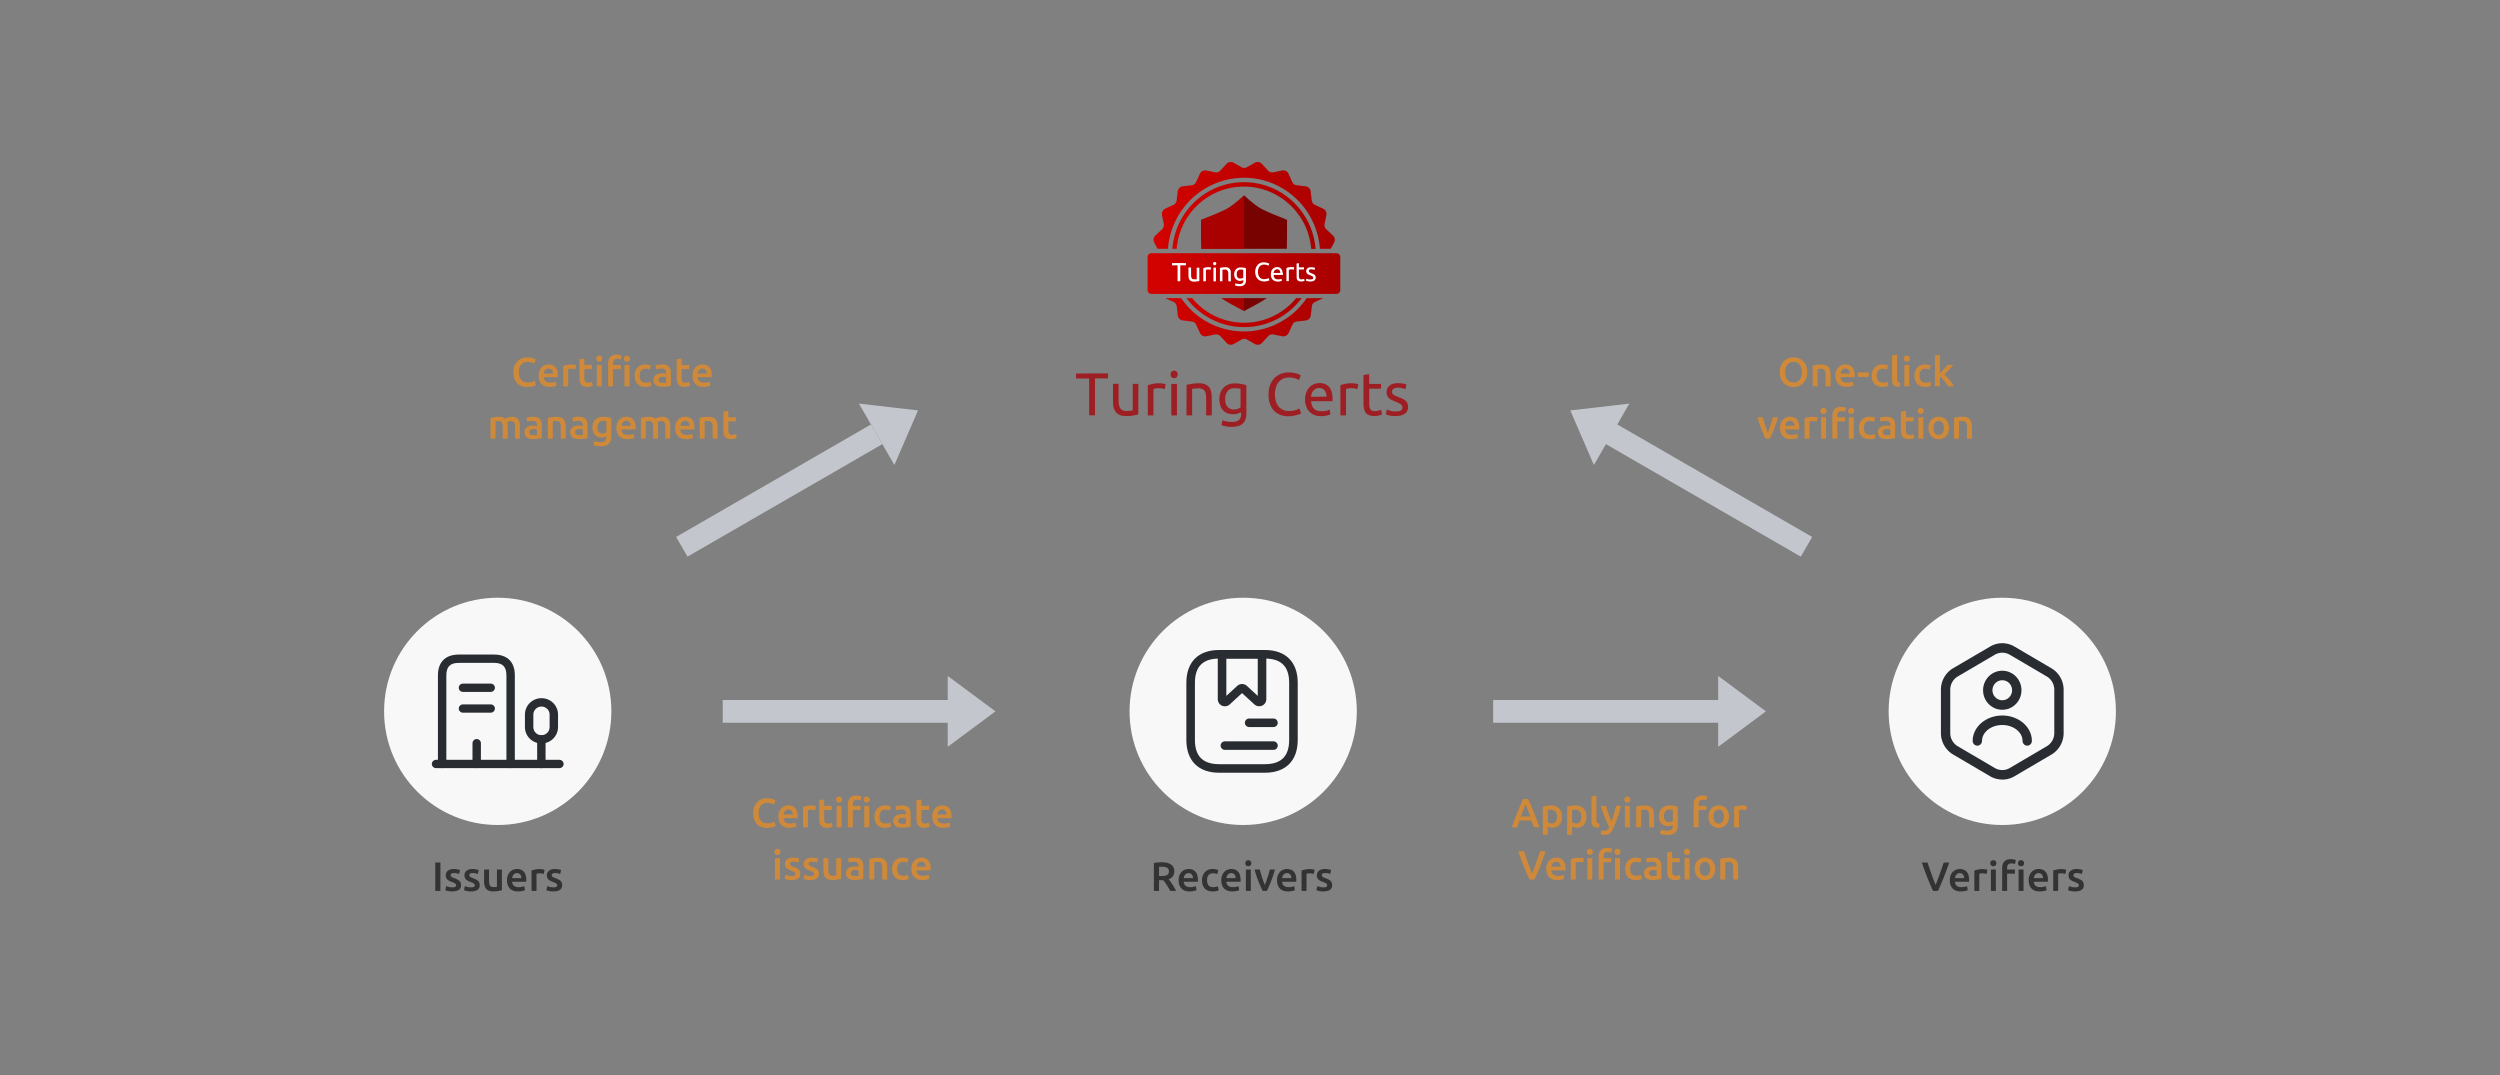 <svg xmlns="http://www.w3.org/2000/svg" width="1100" height="473" fill="none"><rect width="100%" height="100%" fill="#808080" stroke="none"/><path fill="#333" d="M511.143 379.4c1.8 0 3.174.33 4.122.99.96.66 1.44 1.668 1.44 3.024 0 1.692-.834 2.838-2.502 3.438.228.276.486.612.774 1.008.288.396.582.828.882 1.296.3.456.588.93.864 1.422.276.48.522.954.738 1.422h-2.538a23.704 23.704 0 0 0-.738-1.296c-.264-.444-.534-.87-.81-1.278-.264-.42-.528-.81-.792-1.17a23.75 23.75 0 0 0-.738-.99 6.195 6.195 0 0 1-.432.018h-1.44V392h-2.268v-12.294c.552-.12 1.14-.198 1.764-.234a22.06 22.06 0 0 1 1.674-.072Zm.162 1.962c-.48 0-.924.018-1.332.054v4.032h.99c.552 0 1.038-.03 1.458-.09.42-.06.768-.168 1.044-.324.288-.156.504-.366.648-.63.144-.264.216-.6.216-1.008 0-.384-.072-.708-.216-.972a1.59 1.59 0 0 0-.63-.63 2.71 2.71 0 0 0-.954-.324 6.453 6.453 0 0 0-1.224-.108Zm7.284 5.976c0-.828.12-1.554.36-2.178.252-.624.582-1.14.99-1.548a3.9 3.9 0 0 1 1.404-.936 4.242 4.242 0 0 1 1.62-.324c1.296 0 2.304.402 3.024 1.206.732.804 1.098 2.004 1.098 3.6 0 .12-.006.258-.018.414a4 4 0 0 1-.018.396h-6.21c.06.756.324 1.344.792 1.764.48.408 1.17.612 2.07.612a6.65 6.65 0 0 0 1.44-.144 5.94 5.94 0 0 0 1.044-.306l.288 1.782a4.02 4.02 0 0 1-.504.198c-.204.06-.444.114-.72.162a8.317 8.317 0 0 1-1.818.198c-.828 0-1.548-.12-2.16-.36-.612-.252-1.116-.594-1.512-1.026a4.303 4.303 0 0 1-.882-1.548 6.407 6.407 0 0 1-.288-1.962Zm6.318-.972c0-.3-.042-.582-.126-.846a1.882 1.882 0 0 0-.378-.702 1.52 1.52 0 0 0-.594-.468 1.758 1.758 0 0 0-.828-.18c-.336 0-.63.066-.882.198-.252.12-.468.282-.648.486-.168.204-.3.438-.396.702a3.803 3.803 0 0 0-.198.81h4.05Zm3.965.936c0-.696.108-1.344.324-1.944.216-.612.522-1.14.918-1.584a4.34 4.34 0 0 1 1.476-1.044c.576-.252 1.224-.378 1.944-.378a6.59 6.59 0 0 1 2.52.486l-.468 1.782a4.89 4.89 0 0 0-.864-.27 4.477 4.477 0 0 0-1.008-.108c-.852 0-1.5.27-1.944.81-.444.528-.666 1.278-.666 2.25 0 .936.21 1.68.63 2.232.42.54 1.128.81 2.124.81.372 0 .738-.036 1.098-.108a5.16 5.16 0 0 0 .936-.27l.306 1.8c-.24.12-.606.228-1.098.324-.48.096-.978.144-1.494.144-.804 0-1.506-.12-2.106-.36a4.23 4.23 0 0 1-1.476-1.026 4.424 4.424 0 0 1-.864-1.566 6.581 6.581 0 0 1-.288-1.98Zm8.49.036c0-.828.12-1.554.36-2.178.252-.624.582-1.14.99-1.548a3.9 3.9 0 0 1 1.404-.936 4.242 4.242 0 0 1 1.62-.324c1.296 0 2.304.402 3.024 1.206.732.804 1.098 2.004 1.098 3.6 0 .12-.006.258-.018.414a4 4 0 0 1-.018.396h-6.21c.06.756.324 1.344.792 1.764.48.408 1.17.612 2.07.612a6.65 6.65 0 0 0 1.44-.144 5.94 5.94 0 0 0 1.044-.306l.288 1.782a4.02 4.02 0 0 1-.504.198c-.204.06-.444.114-.72.162a8.317 8.317 0 0 1-1.818.198c-.828 0-1.548-.12-2.16-.36-.612-.252-1.116-.594-1.512-1.026a4.303 4.303 0 0 1-.882-1.548 6.407 6.407 0 0 1-.288-1.962Zm6.318-.972c0-.3-.042-.582-.126-.846a1.882 1.882 0 0 0-.378-.702 1.52 1.52 0 0 0-.594-.468 1.758 1.758 0 0 0-.828-.18c-.336 0-.63.066-.882.198-.252.12-.468.282-.648.486-.168.204-.3.438-.396.702a3.803 3.803 0 0 0-.198.81h4.05Zm6.683 5.634h-2.178v-9.414h2.178V392Zm.234-12.168c0 .408-.132.732-.396.972s-.576.36-.936.36c-.372 0-.69-.12-.954-.36s-.396-.564-.396-.972c0-.42.132-.75.396-.99s.582-.36.954-.36c.36 0 .672.12.936.36s.396.57.396.99ZM555.554 392a64.33 64.33 0 0 1-1.854-4.248 56.667 56.667 0 0 1-1.71-5.166h2.322c.132.528.282 1.098.45 1.71.18.6.366 1.206.558 1.818.204.6.408 1.188.612 1.764.216.564.414 1.074.594 1.53.18-.456.372-.966.576-1.53a60.68 60.68 0 0 0 .594-1.764c.204-.612.396-1.218.576-1.818.18-.612.336-1.182.468-1.71h2.25a53.145 53.145 0 0 1-1.728 5.166 58.942 58.942 0 0 1-1.836 4.248h-1.872Zm6.33-4.662c0-.828.12-1.554.36-2.178.252-.624.582-1.14.99-1.548a3.9 3.9 0 0 1 1.404-.936 4.242 4.242 0 0 1 1.62-.324c1.296 0 2.304.402 3.024 1.206.732.804 1.098 2.004 1.098 3.6 0 .12-.006.258-.018.414a4 4 0 0 1-.018.396h-6.21c.06.756.324 1.344.792 1.764.48.408 1.17.612 2.07.612a6.65 6.65 0 0 0 1.44-.144 5.94 5.94 0 0 0 1.044-.306l.288 1.782a4.02 4.02 0 0 1-.504.198c-.204.06-.444.114-.72.162a8.317 8.317 0 0 1-1.818.198c-.828 0-1.548-.12-2.16-.36-.612-.252-1.116-.594-1.512-1.026a4.303 4.303 0 0 1-.882-1.548 6.407 6.407 0 0 1-.288-1.962Zm6.318-.972c0-.3-.042-.582-.126-.846a1.882 1.882 0 0 0-.378-.702 1.52 1.52 0 0 0-.594-.468 1.758 1.758 0 0 0-.828-.18c-.336 0-.63.066-.882.198-.252.12-.468.282-.648.486-.168.204-.3.438-.396.702a3.803 3.803 0 0 0-.198.81h4.05Zm9.851-1.818c-.18-.06-.432-.12-.756-.18a4.927 4.927 0 0 0-1.872-.036c-.264.048-.45.09-.558.126V392h-2.178v-8.964c.42-.156.942-.3 1.566-.432a9.546 9.546 0 0 1 2.106-.216c.144 0 .312.012.504.036.192.012.384.036.576.072.192.024.378.06.558.108.18.036.324.072.432.108l-.378 1.836Zm4.254 5.886c.576 0 .996-.066 1.26-.198.264-.144.396-.384.396-.72 0-.312-.144-.57-.432-.774-.276-.204-.738-.426-1.386-.666a13.855 13.855 0 0 1-1.098-.45 4.028 4.028 0 0 1-.846-.576 2.464 2.464 0 0 1-.576-.774c-.132-.312-.198-.69-.198-1.134 0-.864.318-1.542.954-2.034.636-.504 1.5-.756 2.592-.756.552 0 1.08.054 1.584.162.504.096.882.192 1.134.288l-.396 1.764a4.913 4.913 0 0 0-.918-.288 5.216 5.216 0 0 0-1.296-.144c-.444 0-.804.078-1.08.234a.72.72 0 0 0-.414.684c0 .156.024.294.072.414.06.12.156.234.288.342.132.096.306.198.522.306.216.096.48.198.792.306.516.192.954.384 1.314.576.36.18.654.39.882.63.24.228.414.492.522.792.108.3.162.66.162 1.08 0 .9-.336 1.584-1.008 2.052-.66.456-1.608.684-2.844.684-.828 0-1.494-.072-1.998-.216-.504-.132-.858-.24-1.062-.324l.378-1.818a10 10 0 0 0 1.152.378c.456.12.972.18 1.548.18Z"/><circle cx="219" cy="313" r="50" fill="#F8F8F8"/><circle cx="881" cy="313" r="50" fill="#F8F8F8"/><circle cx="547" cy="313" r="50" fill="#F8F8F8"/><path fill="#9D1F24" d="M487.545 164.279v2.226h-5.75v16.228h-2.577v-16.182h-5.75v-2.225l14.077-.047Zm13.295 18.083c-.598.139-1.334.278-2.254.464-.92.185-1.978.231-3.22.231-1.058 0-1.932-.138-2.668-.463-.737-.324-1.335-.742-1.749-1.345-.46-.603-.782-1.205-.966-1.994-.184-.788-.276-1.622-.276-2.596v-7.79h2.485v7.233c0 1.669.276 2.921.782 3.617.552.742 1.426 1.113 2.668 1.113.276 0 .552 0 .828-.046.276-.047.552-.047.782-.047.23 0 .46-.046.69-.046.184-.047.368-.047.46-.093v-11.685h2.484l-.046 13.447Zm9.339-13.725c.23 0 .46 0 .736.046.276.047.552.047.782.094.276.046.506.092.736.138.138.047.322.047.46.14l-.414 2.179a26.57 26.57 0 0 1-.966-.278c-.46-.093-1.012-.14-1.748-.14-.46 0-.92.047-1.38.14-.46.093-.736.139-.874.185v11.638h-2.484v-13.261c.598-.232 1.334-.417 2.162-.603.92-.232 1.886-.278 2.99-.278Zm6.441-2.225c-.461 0-.783-.139-1.105-.464-.322-.278-.46-.695-.46-1.205 0-.464.138-.881.46-1.206.322-.278.691-.463 1.105-.463.414 0 .782.138 1.104.463.322.325.46.696.46 1.206 0 .464-.138.881-.46 1.205-.276.325-.69.464-1.104.464Zm1.242 16.367h-2.485v-13.863h2.485v13.863Zm4.232-13.446c.598-.139 1.334-.278 2.254-.464.92-.139 2.024-.232 3.22-.232 1.104 0 2.025.14 2.715.464.736.325 1.334.742 1.748 1.298.414.557.736 1.206.874 1.994.184.788.276 1.623.276 2.596v7.79h-2.484v-7.233c0-.835-.046-1.577-.139-2.179-.137-.603-.275-1.113-.597-1.438a2.22 2.22 0 0 0-1.058-.788c-.461-.139-1.012-.278-1.61-.278-.276 0-.553 0-.829.046-.275.047-.552.047-.782.047-.276.046-.46.046-.69.093-.184.046-.368.046-.46.046v11.684h-2.484l.046-13.446Zm23.784 12.055c-.23.139-.598.325-1.196.557-.598.231-1.334.325-2.116.325s-1.61-.14-2.346-.372c-.736-.231-1.38-.695-1.933-1.205a5.335 5.335 0 0 1-1.288-2.087c-.321-.835-.46-1.854-.46-3.014 0-1.02.139-1.947.46-2.781a5.578 5.578 0 0 1 1.335-2.18c.597-.602 1.288-1.113 2.116-1.437a7.566 7.566 0 0 1 2.806-.51c1.15 0 2.162.093 2.99.278.874.139 1.564.324 2.163.464v12.333c0 2.133-.553 3.663-1.611 4.637-1.104.974-2.76 1.437-4.968 1.437-.828 0-1.61-.046-2.438-.231a13.618 13.618 0 0 1-1.979-.511l.46-2.179c.461.186 1.105.371 1.84.51.737.139 1.473.232 2.255.232 1.472 0 2.53-.278 3.174-.881.644-.602.966-1.53.966-2.828l-.23-.557Zm-.046-10.293c-.322-.093-.69-.139-1.012-.186a14.718 14.718 0 0 0-1.656-.093c-1.334 0-2.347.418-3.036 1.299-.69.881-1.059 2.04-1.059 3.431 0 .789.092 1.484.276 2.087.184.603.461 1.02.828 1.437.323.371.737.649 1.197.834.46.14.92.279 1.38.279.644 0 1.242-.093 1.794-.279.552-.185 1.012-.417 1.288-.649v-8.16Zm20.932 12.055a9.651 9.651 0 0 1-3.543-.649 7.674 7.674 0 0 1-2.714-1.855c-.782-.788-1.334-1.854-1.748-3.013-.414-1.206-.598-2.597-.598-4.127 0-1.53.23-2.921.69-4.127a9.06 9.06 0 0 1 1.886-3.014 8.257 8.257 0 0 1 2.807-1.854 9.093 9.093 0 0 1 3.404-.649c.782 0 1.426.046 2.07.139.552.093 1.058.231 1.61.371.46.139.782.278 1.104.417.184.092.368.185.598.324l-.736 2.134a4.248 4.248 0 0 0-.69-.372 5.175 5.175 0 0 0-1.012-.371 6.03 6.03 0 0 0-1.242-.278c-.46-.046-.874-.139-1.38-.139-.966 0-1.84.139-2.622.51-.783.325-1.427.835-1.978 1.437-.553.649-.967 1.438-1.242 2.319a10.385 10.385 0 0 0-.461 3.06c0 1.113.138 2.087.368 3.014.277.881.644 1.669 1.151 2.318a5.256 5.256 0 0 0 1.932 1.53c.782.371 1.656.557 2.668.557 1.196 0 2.162-.139 2.944-.371.782-.278 1.334-.464 1.748-.696l.69 2.133c-.138.093-.368.186-.69.325a9.088 9.088 0 0 1-1.196.371c-1.334.417-2.576.556-3.818.556Zm7.453-7.28c0-1.205.184-2.271.551-3.245.368-.881.828-1.669 1.426-2.272.599-.603 1.243-1.067 2.025-1.345.736-.278 1.518-.463 2.346-.463 1.84 0 3.266.603 4.278 1.762 1.012 1.159 1.473 2.921 1.473 5.332v.417c0 .139 0 .325-.047.464h-9.384c.092 1.437.506 2.503 1.241 3.292.737.742 1.841 1.113 3.405 1.113.874 0 1.61-.047 2.162-.232.598-.139 1.012-.278 1.334-.464l.368 2.087c-.276.139-.828.324-1.564.51-.736.139-1.61.278-2.576.278-1.196 0-2.254-.185-3.082-.556-.828-.372-1.61-.881-2.163-1.53a5.248 5.248 0 0 1-1.242-2.273c-.414-.88-.551-1.854-.551-2.875Zm9.43-1.344c.046-1.113-.276-2.04-.828-2.736-.552-.695-1.38-1.066-2.346-1.066-.598 0-1.058.092-1.518.325-.414.232-.782.51-1.104.881-.322.37-.553.787-.69 1.205-.138.464-.276.928-.323 1.437l6.809-.046Zm11.272-5.889c.23 0 .459 0 .735.046.276.047.553.047.783.094.275.046.505.092.735.138.139.047.323.047.461.14l-.414 2.179a26.449 26.449 0 0 1-.967-.278c-.459-.093-1.012-.14-1.747-.14-.461 0-.921.047-1.381.14-.46.093-.736.139-.874.185v11.638h-2.484v-13.307c.598-.232 1.334-.417 2.162-.603.92-.139 1.886-.232 2.991-.232Zm7.544.278h5.198v2.087h-5.198v6.399c0 .695.046 1.252.138 1.716.092.463.276.787.46 1.066.184.278.46.463.782.556.322.093.69.139 1.104.139.736 0 1.334-.092 1.794-.278.46-.139.782-.278.92-.371l.461 2.087c-.277.139-.691.278-1.289.463-.598.186-1.334.278-2.116.278-.92 0-1.702-.138-2.3-.37a3.472 3.472 0 0 1-1.472-1.067c-.368-.464-.644-1.066-.782-1.762a12.733 12.733 0 0 1-.231-2.457v-12.38l2.485-.417.046 4.311Zm11.593 12.103c1.012 0 1.748-.14 2.254-.371.46-.278.736-.696.736-1.299 0-.602-.23-1.112-.69-1.437-.46-.371-1.242-.742-2.346-1.206-.552-.232-1.012-.417-1.519-.649a4.346 4.346 0 0 1-1.241-.788c-.368-.278-.645-.696-.828-1.113-.231-.417-.322-.927-.322-1.576 0-1.206.459-2.18 1.333-2.921.875-.742 2.117-1.067 3.681-1.067.368 0 .782.047 1.15.047l1.104.139c.368.046.644.139.874.185.23.047.46.139.598.186l-.459 2.133c-.277-.14-.691-.279-1.243-.464a8.81 8.81 0 0 0-2.07-.232c-.69 0-1.288.139-1.794.417-.506.279-.783.696-.783 1.298 0 .279.047.557.139.789.138.278.322.463.552.603a8.4 8.4 0 0 0 .874.509c.368.14.782.325 1.288.511.644.278 1.242.463 1.748.741.506.232.966.511 1.334.835.369.325.644.696.829 1.159.184.464.275 1.021.275 1.67 0 1.298-.46 2.271-1.426 2.921-.966.649-2.254 1.019-4.048 1.019-1.196 0-2.162-.092-2.853-.278-.689-.185-1.149-.371-1.425-.463l.46-2.133c.276.093.736.278 1.334.464.69.371 1.472.325 2.484.371Z"/><path fill="#780200" d="M547.35 131.173h10.075c-2.622 1.716-6.026 3.617-10.075 5.703v-5.703Zm0-21.7V85.919c3.405 3.153 6.119 5.24 8.097 6.213 1.978.974 5.612 2.55 10.857 4.59 0 4.869 0 9.088-.092 12.751H547.35Z"/><path fill="#A80100" d="M537.275 131.173h10.075v5.703c-4.048-2.086-7.407-3.987-10.075-5.703Zm-8.74-21.7c-.093-3.663-.184-7.882-.093-12.75 5.245-2.04 8.88-3.617 10.857-4.59 1.979-.975 4.693-3.108 8.097-6.214v23.601h-18.861v-.047Z"/><path fill="url(#a)" d="M512.663 131.173h7.039c10.489 15.394 31.328 19.288 46.602 8.717 3.404-2.319 6.348-5.332 8.648-8.717h7.269l-3.588 1.669c-.828.371-1.38 1.113-1.426 1.994l-.46 3.941c-.184 1.159-1.058 2.133-2.209 2.225l-3.91.464c-.874.093-1.656.65-1.978 1.437l-1.656 3.617c-.506 1.066-1.657 1.669-2.806 1.437l-3.865-.788a2.387 2.387 0 0 0-2.346.788l-2.714 2.922c-.782.881-2.116 1.066-3.082.509l-3.451-1.947a2.395 2.395 0 0 0-2.484 0l-3.45 1.947c-1.058.557-2.3.372-3.083-.509l-2.714-2.922c-.598-.649-1.472-.927-2.346-.788l-3.864.788c-1.15.232-2.3-.371-2.807-1.437l-1.656-3.617c-.368-.834-1.104-1.39-1.978-1.437l-3.91-.464c-1.15-.185-2.116-1.066-2.208-2.225l-.46-3.941c-.092-.881-.644-1.67-1.426-1.994l-3.681-1.669Zm-3.312-21.7-1.472-2.736c-.552-1.066-.368-2.318.506-3.106l2.898-2.736c.644-.603.92-1.483.782-2.364l-.782-3.895a2.59 2.59 0 0 1 1.426-2.829l3.589-1.669c.828-.37 1.38-1.113 1.426-1.994l.46-3.94c.184-1.16 1.058-2.134 2.208-2.226l3.91-.464c.874-.093 1.656-.65 1.978-1.438l1.657-3.616c.505-1.066 1.656-1.67 2.806-1.438l3.864.789a2.385 2.385 0 0 0 2.346-.789l2.715-2.92c.782-.882 2.116-1.067 3.082-.51l3.45 1.947a2.392 2.392 0 0 0 2.484 0l3.45-1.948c1.058-.556 2.301-.37 3.083.51l2.714 2.921c.598.65 1.472.928 2.346.789l3.865-.789c1.15-.231 2.3.325 2.806 1.438l1.656 3.617c.368.834 1.104 1.39 1.978 1.437l3.91.464c1.151.185 2.117 1.066 2.209 2.225l.46 3.941c.092.881.644 1.67 1.426 1.994l3.588 1.67a2.591 2.591 0 0 1 1.427 2.828l-.783 3.895a2.425 2.425 0 0 0 .783 2.364l2.897 2.736c.875.788 1.058 2.133.507 3.106l-1.472 2.736h-4.785c-1.38-18.593-17.481-32.55-35.929-31.159-16.515 1.299-29.627 14.513-30.915 31.159h-4.554Z"/><path fill="url(#b)" d="M522.094 131.173h2.438c10.489 12.705 29.213 14.512 41.864 3.941a26.252 26.252 0 0 0 3.91-3.941h2.438c-10.488 14.095-30.316 16.924-44.302 6.399a29.829 29.829 0 0 1-6.348-6.399Zm-6.257-21.7c1.381-17.526 16.562-30.602 33.997-29.21 15.503 1.205 27.787 13.677 29.029 29.257h-1.932c-1.381-16.507-15.78-28.701-32.111-27.31-14.446 1.205-25.9 12.75-27.096 27.31 0-.047-1.887-.047-1.887-.047Z"/><path fill="url(#c)" d="M506.591 111.421h81.473c.874 0 1.656.742 1.656 1.669v14.559c0 .881-.736 1.669-1.656 1.669h-81.473a1.686 1.686 0 0 1-1.656-1.669V113.09c.046-.927.782-1.669 1.656-1.669Z"/><path fill="#fff" fill-rule="evenodd" d="M578.909 122.317c-.046.232-.092.464-.23.649-.322.51-.828.835-1.426.835-.783.092-1.564.046-2.301-.186-.23-.046-.368-.092-.275-.371.045-.231.091-.463.184-.649.644.325 1.334.464 2.023.325.184 0 .277-.047.461-.047.23-.092.46-.185.46-.463 0-.325 0-.603-.276-.788-.552-.279-1.105-.557-1.703-.789a1.628 1.628 0 0 1-1.011-2.04c.046-.185.183-.324.23-.463.367-.464.92-.743 1.564-.743a8.55 8.55 0 0 1 1.84.186c.046 0 .092.047.184.093l-.184.835c-.507-.047-1.012-.186-1.426-.232-.23 0-.46.046-.599.092-.275.047-.505.278-.505.557-.046.278.091.556.321.742.507.231 1.013.463 1.473.649.644.185 1.15.788 1.196 1.483 0 0 .046 0 .046.047v.278h-.046Zm-44.21-7.048c.322.186.552.557.46.882-.046.37-.46.602-.828.556h-.046c-.368-.093-.598-.51-.506-.881v-.047c.092-.185.23-.324.368-.51h.552Zm12.329 5.101v-1.391c0-.232-.046-.325-.322-.325s-.552-.046-.828-.046a1.573 1.573 0 0 0-1.656 1.391c-.046.324-.046.741-.046 1.066 0 .789.598 1.438 1.38 1.484.368 0 .736-.046 1.104-.186.276-.046.46-.278.368-.556v-1.437Zm-3.542 4.358c.736.046 1.38.232 2.116.232.782.047 1.426-.51 1.472-1.205v-.464c-.276.046-.598.185-.874.232-.782.185-1.656 0-2.254-.557-.46-.371-.736-.927-.828-1.483-.23-.835-.046-1.716.322-2.458a2.607 2.607 0 0 1 2.3-1.345c.782 0 1.472.047 2.254.232.092 0 .23.093.23.232 0 1.855.046 3.71 0 5.564 0 1.113-.874 2.04-1.978 2.179-.874.093-1.748.047-2.576-.185-.184-.046-.23-.046-.184-.278a1.772 1.772 0 0 1 0-.696Zm14.997-8.717-.322.881c-.598-.278-1.288-.463-1.932-.463-1.104-.047-2.162.649-2.484 1.715a4.499 4.499 0 0 0 .091 3.199c.369.928 1.289 1.484 2.255 1.484.736 0 1.472-.092 2.162-.464.092.325.23.603.322 1.021-.46.092-.828.278-1.196.324a4.852 4.852 0 0 1-2.438-.046c-1.196-.325-2.163-1.345-2.438-2.551a4.858 4.858 0 0 1 .644-4.265 3.3 3.3 0 0 1 2.346-1.391c1.058-.093 2.116.093 2.99.556Zm1.932 4.08h2.899a1.487 1.487 0 0 0-1.197-1.622h-.091c-.875 0-1.611.741-1.611 1.622Zm4.141.881h-4.141c0 1.345.736 1.901 1.748 1.948.598 0 1.151-.047 1.749-.185l.092.834c-.276.046-.553.186-.829.232-.782.185-1.61.092-2.346-.186a2.633 2.633 0 0 1-1.61-2.272c-.092-.741-.046-1.483.23-2.179.598-1.391 2.163-1.994 3.542-1.437.184.046.276.093.369.231.552.464.919 1.113.919 1.855.23.371.23.789.277 1.159Zm-26.683-2.271v5.054h-1.104v-5.611c0-.232.046-.278.276-.324.782-.186 1.565-.233 2.3-.233 1.151-.046 2.163.835 2.209 1.995v.278c0 1.205 0 2.364.046 3.616 0 .279-.046.325-.322.325-.828 0-.828 0-.828-.788v-2.736a2.18 2.18 0 0 0-.231-1.02c-.276-.51-.827-.788-1.38-.649-.229 0-.552.046-.966.093Zm-11.317-.928h1.151v5.889c-.507.046-1.013.185-1.472.231-.369.047-.783 0-1.197 0-1.012.047-1.932-.741-2.024-1.715-.092-.603-.092-1.206-.092-1.901v-2.55h1.15v3.06c0 .371.046.788.092 1.159.092.603.644 1.02 1.197.927h1.195v-5.1Zm-8.372-1.02h-2.485v-1.02h6.119v1.02h-2.484v6.631c0 .278-.092.371-.368.371h-.828v-7.048h.046v.046Zm52.26-.788 1.058-.186v1.855h2.255v.927h-2.255v2.828c0 .279.046.511.092.789.184.603.644.788 1.196.742.322-.047.644-.093 1.013-.232l.23.835c-.507.278-1.104.37-1.657.324-.184 0-.368-.046-.552-.092-.782-.093-1.334-.835-1.288-1.623-.046-2.041-.046-4.034-.046-6.121-.092.093-.046 0-.046-.046Zm-39.839 2.736v5.054h-1.15v-5.518c-.046-.185.092-.325.275-.371.921-.279 1.887-.371 2.807-.232.322.046.368.093.276.464-.046.185-.046.463-.184.556-.046.047-.322-.046-.506-.046-.276-.047-.506-.047-.782-.047-.23.093-.506.093-.736.14Zm38.689-.093c-.46-.047-.874-.047-1.334-.093-.092 0-.23 0-.322.046-.552.093-.552.093-.552.649v4.498h-1.058v-5.518c-.047-.185.092-.324.276-.37.92-.325 1.932-.371 2.898-.233.23.047.276.093.23.325-.092.278-.092.51-.138.696Zm-35.377-.835h1.104v5.703c0 .232-.046.325-.322.325h-.782v-6.028Z" clip-rule="evenodd"/><path fill="#333" d="M191.508 379.526h2.268V392h-2.268v-12.474Zm7.506 10.908c.576 0 .996-.066 1.26-.198.264-.144.396-.384.396-.72 0-.312-.144-.57-.432-.774-.276-.204-.738-.426-1.386-.666a13.855 13.855 0 0 1-1.098-.45 4.028 4.028 0 0 1-.846-.576 2.464 2.464 0 0 1-.576-.774c-.132-.312-.198-.69-.198-1.134 0-.864.318-1.542.954-2.034.636-.504 1.5-.756 2.592-.756.552 0 1.08.054 1.584.162.504.096.882.192 1.134.288l-.396 1.764a4.913 4.913 0 0 0-.918-.288 5.216 5.216 0 0 0-1.296-.144c-.444 0-.804.078-1.08.234a.72.72 0 0 0-.414.684c0 .156.024.294.072.414.06.12.156.234.288.342.132.096.306.198.522.306.216.096.48.198.792.306.516.192.954.384 1.314.576.36.18.654.39.882.63.24.228.414.492.522.792.108.3.162.66.162 1.08 0 .9-.336 1.584-1.008 2.052-.66.456-1.608.684-2.844.684-.828 0-1.494-.072-1.998-.216-.504-.132-.858-.24-1.062-.324l.378-1.818a10 10 0 0 0 1.152.378c.456.12.972.18 1.548.18Zm8.226 0c.576 0 .996-.066 1.26-.198.264-.144.396-.384.396-.72 0-.312-.144-.57-.432-.774-.276-.204-.738-.426-1.386-.666a13.855 13.855 0 0 1-1.098-.45 4.028 4.028 0 0 1-.846-.576 2.464 2.464 0 0 1-.576-.774c-.132-.312-.198-.69-.198-1.134 0-.864.318-1.542.954-2.034.636-.504 1.5-.756 2.592-.756.552 0 1.08.054 1.584.162.504.096.882.192 1.134.288l-.396 1.764a4.913 4.913 0 0 0-.918-.288 5.216 5.216 0 0 0-1.296-.144c-.444 0-.804.078-1.08.234a.72.72 0 0 0-.414.684c0 .156.024.294.072.414.06.12.156.234.288.342.132.096.306.198.522.306.216.096.48.198.792.306.516.192.954.384 1.314.576.36.18.654.39.882.63.24.228.414.492.522.792.108.3.162.66.162 1.08 0 .9-.336 1.584-1.008 2.052-.66.456-1.608.684-2.844.684-.828 0-1.494-.072-1.998-.216-.504-.132-.858-.24-1.062-.324l.378-1.818a10 10 0 0 0 1.152.378c.456.12.972.18 1.548.18Zm13.591 1.278c-.42.108-.966.216-1.638.324-.672.12-1.41.18-2.214.18-.756 0-1.392-.108-1.908-.324a3.133 3.133 0 0 1-1.224-.9c-.3-.384-.516-.84-.648-1.368a7.42 7.42 0 0 1-.198-1.764v-5.274h2.178v4.932c0 1.008.144 1.728.432 2.16.3.432.816.648 1.548.648.264 0 .54-.012.828-.036.3-.024.522-.054.666-.09v-7.614h2.178v9.126Zm2.25-4.374c0-.828.12-1.554.36-2.178.252-.624.582-1.14.99-1.548a3.9 3.9 0 0 1 1.404-.936 4.242 4.242 0 0 1 1.62-.324c1.296 0 2.304.402 3.024 1.206.732.804 1.098 2.004 1.098 3.6 0 .12-.006.258-.018.414a4 4 0 0 1-.018.396h-6.21c.06.756.324 1.344.792 1.764.48.408 1.17.612 2.07.612a6.65 6.65 0 0 0 1.44-.144 5.94 5.94 0 0 0 1.044-.306l.288 1.782a4.02 4.02 0 0 1-.504.198c-.204.06-.444.114-.72.162a8.317 8.317 0 0 1-1.818.198c-.828 0-1.548-.12-2.16-.36-.612-.252-1.116-.594-1.512-1.026a4.303 4.303 0 0 1-.882-1.548 6.407 6.407 0 0 1-.288-1.962Zm6.318-.972c0-.3-.042-.582-.126-.846a1.882 1.882 0 0 0-.378-.702 1.52 1.52 0 0 0-.594-.468 1.758 1.758 0 0 0-.828-.18c-.336 0-.63.066-.882.198-.252.12-.468.282-.648.486-.168.204-.3.438-.396.702a3.803 3.803 0 0 0-.198.81h4.05Zm9.851-1.818c-.18-.06-.432-.12-.756-.18a4.927 4.927 0 0 0-1.872-.036c-.264.048-.45.09-.558.126V392h-2.178v-8.964c.42-.156.942-.3 1.566-.432a9.546 9.546 0 0 1 2.106-.216c.144 0 .312.012.504.036.192.012.384.036.576.072.192.024.378.06.558.108.18.036.324.072.432.108l-.378 1.836Zm4.254 5.886c.576 0 .996-.066 1.26-.198.264-.144.396-.384.396-.72 0-.312-.144-.57-.432-.774-.276-.204-.738-.426-1.386-.666a13.855 13.855 0 0 1-1.098-.45 4.028 4.028 0 0 1-.846-.576 2.464 2.464 0 0 1-.576-.774c-.132-.312-.198-.69-.198-1.134 0-.864.318-1.542.954-2.034.636-.504 1.5-.756 2.592-.756.552 0 1.08.054 1.584.162.504.096.882.192 1.134.288l-.396 1.764a4.913 4.913 0 0 0-.918-.288 5.216 5.216 0 0 0-1.296-.144c-.444 0-.804.078-1.08.234a.72.72 0 0 0-.414.684c0 .156.024.294.072.414.06.12.156.234.288.342.132.096.306.198.522.306.216.096.48.198.792.306.516.192.954.384 1.314.576.36.18.654.39.882.63.24.228.414.492.522.792.108.3.162.66.162 1.08 0 .9-.336 1.584-1.008 2.052-.66.456-1.608.684-2.844.684-.828 0-1.494-.072-1.998-.216-.504-.132-.858-.24-1.062-.324l.378-1.818a10 10 0 0 0 1.152.378c.456.12.972.18 1.548.18ZM850.54 392c-.9-1.944-1.77-3.978-2.61-6.102a151.105 151.105 0 0 1-2.322-6.372h2.502l.882 2.574c.3.876.6 1.74.9 2.592.3.84.6 1.656.9 2.448.3.792.594 1.518.882 2.178.276-.66.564-1.38.864-2.16.3-.792.6-1.614.9-2.466.312-.852.618-1.716.918-2.592.3-.876.588-1.734.864-2.574h2.43a170.455 170.455 0 0 1-2.34 6.372 107.22 107.22 0 0 1-2.592 6.102h-2.178Zm7.373-4.662c0-.828.12-1.554.36-2.178.252-.624.582-1.14.99-1.548a3.9 3.9 0 0 1 1.404-.936 4.242 4.242 0 0 1 1.62-.324c1.296 0 2.304.402 3.024 1.206.732.804 1.098 2.004 1.098 3.6 0 .12-.006.258-.018.414a4 4 0 0 1-.018.396h-6.21c.06.756.324 1.344.792 1.764.48.408 1.17.612 2.07.612a6.65 6.65 0 0 0 1.44-.144 5.94 5.94 0 0 0 1.044-.306l.288 1.782a4.02 4.02 0 0 1-.504.198c-.204.06-.444.114-.72.162a8.317 8.317 0 0 1-1.818.198c-.828 0-1.548-.12-2.16-.36-.612-.252-1.116-.594-1.512-1.026a4.303 4.303 0 0 1-.882-1.548 6.407 6.407 0 0 1-.288-1.962Zm6.318-.972c0-.3-.042-.582-.126-.846a1.882 1.882 0 0 0-.378-.702 1.52 1.52 0 0 0-.594-.468 1.758 1.758 0 0 0-.828-.18c-.336 0-.63.066-.882.198-.252.12-.468.282-.648.486-.168.204-.3.438-.396.702a3.803 3.803 0 0 0-.198.81h4.05Zm9.851-1.818c-.18-.06-.432-.12-.756-.18a4.927 4.927 0 0 0-1.872-.036c-.264.048-.45.09-.558.126V392h-2.178v-8.964c.42-.156.942-.3 1.566-.432a9.546 9.546 0 0 1 2.106-.216c.144 0 .312.012.504.036.192.012.384.036.576.072.192.024.378.06.558.108.18.036.324.072.432.108l-.378 1.836Zm4.092 7.452h-2.178v-9.414h2.178V392Zm.234-12.168c0 .408-.132.732-.396.972s-.576.36-.936.36c-.372 0-.69-.12-.954-.36s-.396-.564-.396-.972c0-.42.132-.75.396-.99s.582-.36.954-.36c.36 0 .672.12.936.36s.396.57.396.99Zm6.378-1.8c.504 0 .948.048 1.332.144.384.084.672.162.864.234l-.414 1.8a3.898 3.898 0 0 0-1.584-.324c-.348 0-.642.054-.882.162-.24.096-.432.234-.576.414-.144.18-.246.402-.306.666-.06.252-.09.528-.09.828v.63h3.42v1.818h-3.42V392h-2.178v-10.08c0-1.212.318-2.16.954-2.844.636-.696 1.596-1.044 2.88-1.044ZM890.355 392h-2.178v-9.414h2.178V392Zm.234-12.168c0 .408-.132.732-.396.972s-.576.36-.936.36c-.372 0-.69-.12-.954-.36s-.396-.564-.396-.972c0-.42.132-.75.396-.99s.582-.36.954-.36c.36 0 .672.12.936.36s.396.57.396.99Zm2.023 7.506c0-.828.12-1.554.36-2.178.252-.624.582-1.14.99-1.548a3.9 3.9 0 0 1 1.404-.936 4.242 4.242 0 0 1 1.62-.324c1.296 0 2.304.402 3.024 1.206.732.804 1.098 2.004 1.098 3.6 0 .12-.006.258-.018.414a4 4 0 0 1-.018.396h-6.21c.06.756.324 1.344.792 1.764.48.408 1.17.612 2.07.612a6.65 6.65 0 0 0 1.44-.144 5.94 5.94 0 0 0 1.044-.306l.288 1.782a4.02 4.02 0 0 1-.504.198c-.204.06-.444.114-.72.162a8.317 8.317 0 0 1-1.818.198c-.828 0-1.548-.12-2.16-.36-.612-.252-1.116-.594-1.512-1.026a4.303 4.303 0 0 1-.882-1.548 6.407 6.407 0 0 1-.288-1.962Zm6.318-.972c0-.3-.042-.582-.126-.846a1.882 1.882 0 0 0-.378-.702 1.52 1.52 0 0 0-.594-.468 1.758 1.758 0 0 0-.828-.18c-.336 0-.63.066-.882.198-.252.12-.468.282-.648.486-.168.204-.3.438-.396.702a3.803 3.803 0 0 0-.198.81h4.05Zm9.851-1.818c-.18-.06-.432-.12-.756-.18a4.927 4.927 0 0 0-1.872-.036c-.264.048-.45.09-.558.126V392h-2.178v-8.964c.42-.156.942-.3 1.566-.432a9.546 9.546 0 0 1 2.106-.216c.144 0 .312.012.504.036.192.012.384.036.576.072.192.024.378.06.558.108.18.036.324.072.432.108l-.378 1.836Zm4.254 5.886c.576 0 .996-.066 1.26-.198.264-.144.396-.384.396-.72 0-.312-.144-.57-.432-.774-.276-.204-.738-.426-1.386-.666a13.855 13.855 0 0 1-1.098-.45 4.028 4.028 0 0 1-.846-.576 2.464 2.464 0 0 1-.576-.774c-.132-.312-.198-.69-.198-1.134 0-.864.318-1.542.954-2.034.636-.504 1.5-.756 2.592-.756.552 0 1.08.054 1.584.162.504.096.882.192 1.134.288l-.396 1.764a4.913 4.913 0 0 0-.918-.288 5.216 5.216 0 0 0-1.296-.144c-.444 0-.804.078-1.08.234a.72.72 0 0 0-.414.684c0 .156.024.294.072.414.06.12.156.234.288.342.132.096.306.198.522.306.216.096.48.198.792.306.516.192.954.384 1.314.576.36.18.654.39.882.63.24.228.414.492.522.792.108.3.162.66.162 1.08 0 .9-.336 1.584-1.008 2.052-.66.456-1.608.684-2.844.684-.828 0-1.494-.072-1.998-.216-.504-.132-.858-.24-1.062-.324l.378-1.818a10 10 0 0 0 1.152.378c.456.12.972.18 1.548.18Z"/><path fill="#CE893A" d="M785.456 163.754c0 .684.084 1.308.252 1.872.168.552.408 1.026.72 1.422a3.44 3.44 0 0 0 1.17.9c.456.216.972.324 1.548.324a3.53 3.53 0 0 0 1.53-.324c.456-.216.84-.516 1.152-.9.324-.396.57-.87.738-1.422a6.541 6.541 0 0 0 .252-1.872c0-.684-.084-1.302-.252-1.854-.168-.564-.414-1.038-.738-1.422a3.18 3.18 0 0 0-1.152-.918 3.53 3.53 0 0 0-1.53-.324c-.576 0-1.092.108-1.548.324a3.346 3.346 0 0 0-1.17.918c-.312.396-.552.87-.72 1.422a6.356 6.356 0 0 0-.252 1.854Zm9.738 0c0 1.068-.162 2.01-.486 2.826-.312.816-.744 1.5-1.296 2.052-.54.54-1.176.948-1.908 1.224a6.577 6.577 0 0 1-2.34.414 6.724 6.724 0 0 1-2.358-.414 5.495 5.495 0 0 1-1.926-1.224c-.54-.552-.972-1.236-1.296-2.052-.324-.816-.486-1.758-.486-2.826s.162-2.004.486-2.808c.324-.816.762-1.5 1.314-2.052a5.552 5.552 0 0 1 1.944-1.242 6.526 6.526 0 0 1 2.322-.414c.816 0 1.59.138 2.322.414.732.276 1.368.69 1.908 1.242.552.552.99 1.236 1.314 2.052.324.804.486 1.74.486 2.808Zm2.38-2.862c.42-.12.966-.234 1.638-.342a14.123 14.123 0 0 1 2.232-.162c.768 0 1.41.108 1.926.324.516.204.924.498 1.224.882.312.372.528.828.648 1.368.132.528.198 1.11.198 1.746V170h-2.178v-4.95c0-.504-.036-.93-.108-1.278-.06-.36-.168-.648-.324-.864a1.177 1.177 0 0 0-.612-.486c-.252-.108-.564-.162-.936-.162-.276 0-.564.018-.864.054-.3.036-.522.066-.666.09V170h-2.178v-9.108Zm10.008 4.446c0-.828.12-1.554.36-2.178.252-.624.582-1.14.99-1.548a3.9 3.9 0 0 1 1.404-.936 4.242 4.242 0 0 1 1.62-.324c1.296 0 2.304.402 3.024 1.206.732.804 1.098 2.004 1.098 3.6 0 .12-.006.258-.018.414a4 4 0 0 1-.018.396h-6.21c.06.756.324 1.344.792 1.764.48.408 1.17.612 2.07.612a6.65 6.65 0 0 0 1.44-.144 5.94 5.94 0 0 0 1.044-.306l.288 1.782a4.02 4.02 0 0 1-.504.198c-.204.06-.444.114-.72.162a8.317 8.317 0 0 1-1.818.198c-.828 0-1.548-.12-2.16-.36-.612-.252-1.116-.594-1.512-1.026a4.303 4.303 0 0 1-.882-1.548 6.407 6.407 0 0 1-.288-1.962Zm6.318-.972c0-.3-.042-.582-.126-.846a1.882 1.882 0 0 0-.378-.702 1.52 1.52 0 0 0-.594-.468 1.758 1.758 0 0 0-.828-.18c-.336 0-.63.066-.882.198-.252.12-.468.282-.648.486-.168.204-.3.438-.396.702a3.803 3.803 0 0 0-.198.81h4.05Zm3.515-.504h4.842v1.998h-4.842v-1.998Zm6.128 1.44c0-.696.108-1.344.324-1.944.216-.612.522-1.14.918-1.584a4.34 4.34 0 0 1 1.476-1.044c.576-.252 1.224-.378 1.944-.378a6.59 6.59 0 0 1 2.52.486l-.468 1.782a4.89 4.89 0 0 0-.864-.27 4.477 4.477 0 0 0-1.008-.108c-.852 0-1.5.27-1.944.81-.444.528-.666 1.278-.666 2.25 0 .936.21 1.68.63 2.232.42.54 1.128.81 2.124.81.372 0 .738-.036 1.098-.108a5.16 5.16 0 0 0 .936-.27l.306 1.8c-.24.12-.606.228-1.098.324-.48.096-.978.144-1.494.144-.804 0-1.506-.12-2.106-.36a4.23 4.23 0 0 1-1.476-1.026 4.424 4.424 0 0 1-.864-1.566 6.581 6.581 0 0 1-.288-1.98Zm12.288 4.878c-.648-.012-1.188-.084-1.62-.216-.42-.132-.756-.318-1.008-.558a2.147 2.147 0 0 1-.54-.918 5.052 5.052 0 0 1-.144-1.26v-10.836l2.178-.36v10.782c0 .264.018.486.054.666.048.18.126.336.234.468.108.12.252.216.432.288.192.06.432.108.72.144l-.306 1.8Zm4.264-.18h-2.178v-9.414h2.178V170Zm.234-12.168c0 .408-.132.732-.396.972s-.576.36-.936.36c-.372 0-.69-.12-.954-.36s-.396-.564-.396-.972c0-.42.132-.75.396-.99s.582-.36.954-.36c.36 0 .672.12.936.36s.396.57.396.99Zm2.022 7.47c0-.696.108-1.344.324-1.944.216-.612.522-1.14.918-1.584a4.34 4.34 0 0 1 1.476-1.044c.576-.252 1.224-.378 1.944-.378a6.59 6.59 0 0 1 2.52.486l-.468 1.782a4.89 4.89 0 0 0-.864-.27 4.477 4.477 0 0 0-1.008-.108c-.852 0-1.5.27-1.944.81-.444.528-.666 1.278-.666 2.25 0 .936.21 1.68.63 2.232.42.54 1.128.81 2.124.81.372 0 .738-.036 1.098-.108a5.16 5.16 0 0 0 .936-.27l.306 1.8c-.24.12-.606.228-1.098.324-.48.096-.978.144-1.494.144-.804 0-1.506-.12-2.106-.36a4.23 4.23 0 0 1-1.476-1.026 4.424 4.424 0 0 1-.864-1.566 6.581 6.581 0 0 1-.288-1.98Zm11.191-1.044.882-.918.918-.99c.3-.336.582-.654.846-.954.276-.312.51-.582.702-.81h2.574c-.6.672-1.236 1.368-1.908 2.088a83.9 83.9 0 0 1-1.998 2.106c.36.3.738.666 1.134 1.098.396.42.78.87 1.152 1.35.372.48.72.96 1.044 1.44.324.48.594.924.81 1.332h-2.52a15.786 15.786 0 0 0-.756-1.17 14.046 14.046 0 0 0-.9-1.188 17.337 17.337 0 0 0-.99-1.08 8.062 8.062 0 0 0-.99-.882V170h-2.178v-13.608l2.178-.36v8.226ZM776.871 193a64.33 64.33 0 0 1-1.854-4.248 56.667 56.667 0 0 1-1.71-5.166h2.322c.132.528.282 1.098.45 1.71.18.6.366 1.206.558 1.818.204.6.408 1.188.612 1.764.216.564.414 1.074.594 1.53.18-.456.372-.966.576-1.53a60.68 60.68 0 0 0 .594-1.764c.204-.612.396-1.218.576-1.818.18-.612.336-1.182.468-1.71h2.25a53.145 53.145 0 0 1-1.728 5.166 58.942 58.942 0 0 1-1.836 4.248h-1.872Zm6.33-4.662c0-.828.12-1.554.36-2.178.252-.624.582-1.14.99-1.548a3.9 3.9 0 0 1 1.404-.936 4.242 4.242 0 0 1 1.62-.324c1.296 0 2.304.402 3.024 1.206.732.804 1.098 2.004 1.098 3.6 0 .12-.006.258-.018.414a4 4 0 0 1-.018.396h-6.21c.06.756.324 1.344.792 1.764.48.408 1.17.612 2.07.612a6.65 6.65 0 0 0 1.44-.144 5.94 5.94 0 0 0 1.044-.306l.288 1.782a4.02 4.02 0 0 1-.504.198c-.204.06-.444.114-.72.162a8.317 8.317 0 0 1-1.818.198c-.828 0-1.548-.12-2.16-.36-.612-.252-1.116-.594-1.512-1.026a4.303 4.303 0 0 1-.882-1.548 6.407 6.407 0 0 1-.288-1.962Zm6.318-.972c0-.3-.042-.582-.126-.846a1.882 1.882 0 0 0-.378-.702 1.52 1.52 0 0 0-.594-.468 1.758 1.758 0 0 0-.828-.18c-.336 0-.63.066-.882.198-.252.12-.468.282-.648.486-.168.204-.3.438-.396.702a3.803 3.803 0 0 0-.198.81h4.05Zm9.851-1.818c-.18-.06-.432-.12-.756-.18a4.927 4.927 0 0 0-1.872-.036c-.264.048-.45.09-.558.126V193h-2.178v-8.964c.42-.156.942-.3 1.566-.432a9.546 9.546 0 0 1 2.106-.216c.144 0 .312.012.504.036.192.012.384.036.576.072.192.024.378.06.558.108.18.036.324.072.432.108l-.378 1.836Zm4.092 7.452h-2.178v-9.414h2.178V193Zm.234-12.168c0 .408-.132.732-.396.972s-.576.36-.936.36c-.372 0-.69-.12-.954-.36s-.396-.564-.396-.972c0-.42.132-.75.396-.99s.582-.36.954-.36c.36 0 .672.12.936.36s.396.57.396.99Zm6.378-1.8c.504 0 .948.048 1.332.144.384.084.672.162.864.234l-.414 1.8a3.898 3.898 0 0 0-1.584-.324c-.348 0-.642.054-.882.162-.24.096-.432.234-.576.414-.144.18-.246.402-.306.666-.06.252-.09.528-.09.828v.63h3.42v1.818h-3.42V193h-2.178v-10.08c0-1.212.318-2.16.954-2.844.636-.696 1.596-1.044 2.88-1.044Zm5.57 13.968h-2.178v-9.414h2.178V193Zm.234-12.168c0 .408-.132.732-.396.972s-.576.36-.936.36c-.372 0-.69-.12-.954-.36s-.396-.564-.396-.972c0-.42.132-.75.396-.99s.582-.36.954-.36c.36 0 .672.12.936.36s.396.57.396.99Zm2.022 7.47c0-.696.108-1.344.324-1.944.216-.612.522-1.14.918-1.584a4.34 4.34 0 0 1 1.476-1.044c.576-.252 1.224-.378 1.944-.378a6.59 6.59 0 0 1 2.52.486l-.468 1.782a4.89 4.89 0 0 0-.864-.27 4.477 4.477 0 0 0-1.008-.108c-.852 0-1.5.27-1.944.81-.444.528-.666 1.278-.666 2.25 0 .936.21 1.68.63 2.232.42.54 1.128.81 2.124.81.372 0 .738-.036 1.098-.108a5.16 5.16 0 0 0 .936-.27l.306 1.8c-.24.12-.606.228-1.098.324-.48.096-.978.144-1.494.144-.804 0-1.506-.12-2.106-.36a4.23 4.23 0 0 1-1.476-1.026 4.424 4.424 0 0 1-.864-1.566 6.581 6.581 0 0 1-.288-1.98Zm12.324 3.168c.672 0 1.182-.036 1.53-.108v-2.412a4.866 4.866 0 0 0-1.278-.162c-.24 0-.486.018-.738.054-.24.036-.462.102-.666.198a1.197 1.197 0 0 0-.468.414c-.12.168-.18.384-.18.648 0 .516.162.876.486 1.08.324.192.762.288 1.314.288Zm-.18-8.118c.72 0 1.326.09 1.818.27.492.18.882.432 1.17.756.3.324.51.72.63 1.188.132.456.198.96.198 1.512v5.706c-.336.072-.846.156-1.53.252a14.51 14.51 0 0 1-2.286.162c-.564 0-1.08-.054-1.548-.162a3.344 3.344 0 0 1-1.206-.522 2.577 2.577 0 0 1-.774-.936c-.18-.384-.27-.858-.27-1.422 0-.54.102-.996.306-1.368.216-.372.504-.672.864-.9.36-.24.774-.408 1.242-.504.48-.108.978-.162 1.494-.162.24 0 .492.018.756.054.264.024.546.072.846.144v-.36c0-.252-.03-.492-.09-.72a1.371 1.371 0 0 0-.324-.594 1.36 1.36 0 0 0-.594-.414c-.24-.096-.546-.144-.918-.144-.504 0-.966.036-1.386.108-.42.072-.762.156-1.026.252l-.27-1.764c.276-.096.678-.192 1.206-.288a9.457 9.457 0 0 1 1.692-.144Zm6.376-2.25 2.178-.36v2.844h3.348v1.818h-3.348v3.834c0 .756.12 1.296.36 1.62.24.324.648.486 1.224.486.396 0 .744-.042 1.044-.126.312-.084.558-.162.738-.234l.36 1.728a7.379 7.379 0 0 1-.99.324c-.408.12-.888.18-1.44.18-.672 0-1.236-.09-1.692-.27a2.522 2.522 0 0 1-1.062-.774 3.18 3.18 0 0 1-.558-1.242 7.843 7.843 0 0 1-.162-1.674v-8.154ZM846.247 193h-2.178v-9.414h2.178V193Zm.234-12.168c0 .408-.132.732-.396.972s-.576.36-.936.36c-.372 0-.69-.12-.954-.36s-.396-.564-.396-.972c0-.42.132-.75.396-.99s.582-.36.954-.36c.36 0 .672.12.936.36s.396.57.396.99Zm11.059 7.452c0 .744-.108 1.422-.324 2.034a4.502 4.502 0 0 1-.918 1.566 4.108 4.108 0 0 1-1.44 1.008c-.552.24-1.164.36-1.836.36-.672 0-1.284-.12-1.836-.36a4.149 4.149 0 0 1-1.422-1.008 4.73 4.73 0 0 1-.936-1.566 6.078 6.078 0 0 1-.324-2.034c0-.744.108-1.416.324-2.016a4.73 4.73 0 0 1 .936-1.566 4.124 4.124 0 0 1 1.44-.99 4.51 4.51 0 0 1 1.818-.36c.66 0 1.266.12 1.818.36a3.915 3.915 0 0 1 1.44.99c.396.432.702.954.918 1.566.228.6.342 1.272.342 2.016Zm-2.232 0c0-.936-.204-1.674-.612-2.214-.396-.552-.954-.828-1.674-.828s-1.284.276-1.692.828c-.396.54-.594 1.278-.594 2.214 0 .948.198 1.698.594 2.25.408.552.972.828 1.692.828s1.278-.276 1.674-.828c.408-.552.612-1.302.612-2.25Zm4.475-4.392c.42-.12.966-.234 1.638-.342a14.123 14.123 0 0 1 2.232-.162c.768 0 1.41.108 1.926.324.516.204.924.498 1.224.882.312.372.528.828.648 1.368.132.528.198 1.11.198 1.746V193h-2.178v-4.95c0-.504-.036-.93-.108-1.278-.06-.36-.168-.648-.324-.864a1.177 1.177 0 0 0-.612-.486c-.252-.108-.564-.162-.936-.162-.276 0-.564.018-.864.054-.3.036-.522.066-.666.09V193h-2.178v-9.108ZM231.925 170.27c-.936 0-1.776-.144-2.52-.432a5.033 5.033 0 0 1-1.89-1.26c-.516-.564-.912-1.248-1.188-2.052-.276-.804-.414-1.728-.414-2.772 0-1.044.156-1.968.468-2.772.324-.804.762-1.482 1.314-2.034a5.43 5.43 0 0 1 1.944-1.278 6.574 6.574 0 0 1 2.394-.432c.516 0 .984.042 1.404.126.42.072.786.156 1.098.252.312.096.57.198.774.306.204.108.348.186.432.234l-.666 1.854c-.288-.18-.702-.348-1.242-.504a5.673 5.673 0 0 0-1.728-.252c-.54 0-1.044.096-1.512.288a3.26 3.26 0 0 0-1.224.828c-.336.372-.6.84-.792 1.404-.192.564-.288 1.218-.288 1.962 0 .66.072 1.266.216 1.818.156.552.39 1.032.702 1.44.312.396.708.708 1.188.936.48.216 1.056.324 1.728.324.804 0 1.458-.078 1.962-.234a8.35 8.35 0 0 0 1.17-.468l.612 1.854a3.054 3.054 0 0 1-.594.288c-.24.096-.528.192-.864.288-.336.084-.714.15-1.134.198-.42.06-.87.09-1.35.09Zm5.076-4.932c0-.828.12-1.554.36-2.178.252-.624.582-1.14.99-1.548a3.9 3.9 0 0 1 1.404-.936 4.242 4.242 0 0 1 1.62-.324c1.296 0 2.304.402 3.024 1.206.732.804 1.098 2.004 1.098 3.6 0 .12-.006.258-.018.414a4 4 0 0 1-.018.396h-6.21c.06.756.324 1.344.792 1.764.48.408 1.17.612 2.07.612a6.65 6.65 0 0 0 1.44-.144 5.94 5.94 0 0 0 1.044-.306l.288 1.782a4.02 4.02 0 0 1-.504.198c-.204.06-.444.114-.72.162a8.317 8.317 0 0 1-1.818.198c-.828 0-1.548-.12-2.16-.36-.612-.252-1.116-.594-1.512-1.026a4.303 4.303 0 0 1-.882-1.548 6.407 6.407 0 0 1-.288-1.962Zm6.318-.972c0-.3-.042-.582-.126-.846a1.882 1.882 0 0 0-.378-.702 1.52 1.52 0 0 0-.594-.468 1.758 1.758 0 0 0-.828-.18c-.336 0-.63.066-.882.198-.252.12-.468.282-.648.486-.168.204-.3.438-.396.702a3.803 3.803 0 0 0-.198.81h4.05Zm9.851-1.818c-.18-.06-.432-.12-.756-.18a4.927 4.927 0 0 0-1.872-.036c-.264.048-.45.09-.558.126V170h-2.178v-8.964c.42-.156.942-.3 1.566-.432a9.546 9.546 0 0 1 2.106-.216c.144 0 .312.012.504.036.192.012.384.036.576.072.192.024.378.06.558.108.18.036.324.072.432.108l-.378 1.836Zm1.788-4.446 2.178-.36v2.844h3.348v1.818h-3.348v3.834c0 .756.12 1.296.36 1.62.24.324.648.486 1.224.486.396 0 .744-.042 1.044-.126.312-.084.558-.162.738-.234l.36 1.728a7.379 7.379 0 0 1-.99.324c-.408.12-.888.18-1.44.18-.672 0-1.236-.09-1.692-.27a2.522 2.522 0 0 1-1.062-.774 3.18 3.18 0 0 1-.558-1.242 7.843 7.843 0 0 1-.162-1.674v-8.154ZM264.785 170h-2.178v-9.414h2.178V170Zm.234-12.168c0 .408-.132.732-.396.972s-.576.36-.936.36c-.372 0-.69-.12-.954-.36s-.396-.564-.396-.972c0-.42.132-.75.396-.99s.582-.36.954-.36c.36 0 .672.12.936.36s.396.57.396.99Zm6.379-1.8c.504 0 .948.048 1.332.144.384.084.672.162.864.234l-.414 1.8a3.898 3.898 0 0 0-1.584-.324c-.348 0-.642.054-.882.162-.24.096-.432.234-.576.414-.144.18-.246.402-.306.666-.06.252-.09.528-.09.828v.63h3.42v1.818h-3.42V170h-2.178v-10.08c0-1.212.318-2.16.954-2.844.636-.696 1.596-1.044 2.88-1.044ZM276.967 170h-2.178v-9.414h2.178V170Zm.234-12.168c0 .408-.132.732-.396.972s-.576.36-.936.36c-.372 0-.69-.12-.954-.36s-.396-.564-.396-.972c0-.42.132-.75.396-.99s.582-.36.954-.36c.36 0 .672.12.936.36s.396.57.396.99Zm2.022 7.47c0-.696.108-1.344.324-1.944.216-.612.522-1.14.918-1.584a4.34 4.34 0 0 1 1.476-1.044c.576-.252 1.224-.378 1.944-.378a6.59 6.59 0 0 1 2.52.486l-.468 1.782a4.89 4.89 0 0 0-.864-.27 4.477 4.477 0 0 0-1.008-.108c-.852 0-1.5.27-1.944.81-.444.528-.666 1.278-.666 2.25 0 .936.21 1.68.63 2.232.42.54 1.128.81 2.124.81.372 0 .738-.036 1.098-.108a5.16 5.16 0 0 0 .936-.27l.306 1.8c-.24.12-.606.228-1.098.324-.48.096-.978.144-1.494.144-.804 0-1.506-.12-2.106-.36a4.23 4.23 0 0 1-1.476-1.026 4.424 4.424 0 0 1-.864-1.566 6.581 6.581 0 0 1-.288-1.98Zm12.325 3.168c.672 0 1.182-.036 1.53-.108v-2.412a4.866 4.866 0 0 0-1.278-.162c-.24 0-.486.018-.738.054-.24.036-.462.102-.666.198a1.197 1.197 0 0 0-.468.414c-.12.168-.18.384-.18.648 0 .516.162.876.486 1.08.324.192.762.288 1.314.288Zm-.18-8.118c.72 0 1.326.09 1.818.27.492.18.882.432 1.17.756.3.324.51.72.63 1.188.132.456.198.96.198 1.512v5.706c-.336.072-.846.156-1.53.252a14.51 14.51 0 0 1-2.286.162c-.564 0-1.08-.054-1.548-.162a3.344 3.344 0 0 1-1.206-.522 2.577 2.577 0 0 1-.774-.936c-.18-.384-.27-.858-.27-1.422 0-.54.102-.996.306-1.368.216-.372.504-.672.864-.9.36-.24.774-.408 1.242-.504.48-.108.978-.162 1.494-.162.24 0 .492.018.756.054.264.024.546.072.846.144v-.36c0-.252-.03-.492-.09-.72a1.371 1.371 0 0 0-.324-.594 1.36 1.36 0 0 0-.594-.414c-.24-.096-.546-.144-.918-.144-.504 0-.966.036-1.386.108-.42.072-.762.156-1.026.252l-.27-1.764c.276-.096.678-.192 1.206-.288a9.457 9.457 0 0 1 1.692-.144Zm6.375-2.25 2.178-.36v2.844h3.348v1.818h-3.348v3.834c0 .756.12 1.296.36 1.62.24.324.648.486 1.224.486.396 0 .744-.042 1.044-.126.312-.084.558-.162.738-.234l.36 1.728a7.379 7.379 0 0 1-.99.324c-.408.12-.888.18-1.44.18-.672 0-1.236-.09-1.692-.27a2.522 2.522 0 0 1-1.062-.774 3.18 3.18 0 0 1-.558-1.242 7.843 7.843 0 0 1-.162-1.674v-8.154Zm6.951 7.236c0-.828.12-1.554.36-2.178.252-.624.582-1.14.99-1.548a3.9 3.9 0 0 1 1.404-.936 4.242 4.242 0 0 1 1.62-.324c1.296 0 2.304.402 3.024 1.206.732.804 1.098 2.004 1.098 3.6 0 .12-.006.258-.018.414a4 4 0 0 1-.018.396h-6.21c.06.756.324 1.344.792 1.764.48.408 1.17.612 2.07.612a6.65 6.65 0 0 0 1.44-.144 5.94 5.94 0 0 0 1.044-.306l.288 1.782a4.02 4.02 0 0 1-.504.198c-.204.06-.444.114-.72.162a8.317 8.317 0 0 1-1.818.198c-.828 0-1.548-.12-2.16-.36-.612-.252-1.116-.594-1.512-1.026a4.303 4.303 0 0 1-.882-1.548 6.407 6.407 0 0 1-.288-1.962Zm6.318-.972c0-.3-.042-.582-.126-.846a1.882 1.882 0 0 0-.378-.702 1.52 1.52 0 0 0-.594-.468 1.758 1.758 0 0 0-.828-.18c-.336 0-.63.066-.882.198-.252.12-.468.282-.648.486-.168.204-.3.438-.396.702a3.803 3.803 0 0 0-.198.81h4.05Zm-89.799 23.684c0-.984-.126-1.692-.378-2.124-.24-.444-.696-.666-1.368-.666-.24 0-.504.018-.792.054-.288.036-.504.066-.648.09V193h-2.178v-9.108c.42-.12.966-.234 1.638-.342a13.845 13.845 0 0 1 2.16-.162c.648 0 1.176.084 1.584.252.42.168.768.39 1.044.666a4.508 4.508 0 0 1 1.188-.594c.252-.096.516-.174.792-.234.288-.06.576-.09.864-.09.732 0 1.332.108 1.8.324.48.204.852.498 1.116.882.276.372.462.828.558 1.368.108.528.162 1.11.162 1.746V193h-2.178v-4.95c0-.984-.12-1.692-.36-2.124-.24-.444-.702-.666-1.386-.666-.348 0-.678.06-.99.18-.312.108-.546.216-.702.324.096.3.162.618.198.954.036.336.054.696.054 1.08V193h-2.178v-4.95Zm13.522 3.42c.672 0 1.182-.036 1.53-.108v-2.412a4.866 4.866 0 0 0-1.278-.162c-.24 0-.486.018-.738.054-.24.036-.462.102-.666.198a1.197 1.197 0 0 0-.468.414c-.12.168-.18.384-.18.648 0 .516.162.876.486 1.08.324.192.762.288 1.314.288Zm-.18-8.118c.72 0 1.326.09 1.818.27.492.18.882.432 1.17.756.3.324.51.72.63 1.188.132.456.198.96.198 1.512v5.706c-.336.072-.846.156-1.53.252a14.51 14.51 0 0 1-2.286.162c-.564 0-1.08-.054-1.548-.162a3.344 3.344 0 0 1-1.206-.522 2.577 2.577 0 0 1-.774-.936c-.18-.384-.27-.858-.27-1.422 0-.54.102-.996.306-1.368.216-.372.504-.672.864-.9.36-.24.774-.408 1.242-.504.48-.108.978-.162 1.494-.162.24 0 .492.018.756.054.264.024.546.072.846.144v-.36c0-.252-.03-.492-.09-.72a1.371 1.371 0 0 0-.324-.594 1.36 1.36 0 0 0-.594-.414c-.24-.096-.546-.144-.918-.144-.504 0-.966.036-1.386.108-.42.072-.762.156-1.026.252l-.27-1.764c.276-.096.678-.192 1.206-.288a9.457 9.457 0 0 1 1.692-.144Zm6.483.54c.42-.12.966-.234 1.638-.342a14.123 14.123 0 0 1 2.232-.162c.768 0 1.41.108 1.926.324.516.204.924.498 1.224.882.312.372.528.828.648 1.368.132.528.198 1.11.198 1.746V193h-2.178v-4.95c0-.504-.036-.93-.108-1.278-.06-.36-.168-.648-.324-.864a1.177 1.177 0 0 0-.612-.486c-.252-.108-.564-.162-.936-.162-.276 0-.564.018-.864.054-.3.036-.522.066-.666.09V193h-2.178v-9.108Zm13.842 7.578c.672 0 1.182-.036 1.53-.108v-2.412a4.866 4.866 0 0 0-1.278-.162c-.24 0-.486.018-.738.054-.24.036-.462.102-.666.198a1.197 1.197 0 0 0-.468.414c-.12.168-.18.384-.18.648 0 .516.162.876.486 1.08.324.192.762.288 1.314.288Zm-.18-8.118c.72 0 1.326.09 1.818.27.492.18.882.432 1.17.756.3.324.51.72.63 1.188.132.456.198.96.198 1.512v5.706c-.336.072-.846.156-1.53.252a14.51 14.51 0 0 1-2.286.162c-.564 0-1.08-.054-1.548-.162a3.344 3.344 0 0 1-1.206-.522 2.577 2.577 0 0 1-.774-.936c-.18-.384-.27-.858-.27-1.422 0-.54.102-.996.306-1.368.216-.372.504-.672.864-.9.36-.24.774-.408 1.242-.504.48-.108.978-.162 1.494-.162.24 0 .492.018.756.054.264.024.546.072.846.144v-.36c0-.252-.03-.492-.09-.72a1.371 1.371 0 0 0-.324-.594 1.36 1.36 0 0 0-.594-.414c-.24-.096-.546-.144-.918-.144-.504 0-.966.036-1.386.108-.42.072-.762.156-1.026.252l-.27-1.764c.276-.096.678-.192 1.206-.288a9.457 9.457 0 0 1 1.692-.144Zm8.193 4.698c0 .924.198 1.602.594 2.034.408.42.93.63 1.566.63.348 0 .672-.048.972-.144.312-.096.564-.21.756-.342v-4.878a4.897 4.897 0 0 0-.576-.09 5.702 5.702 0 0 0-.864-.054c-.792 0-1.398.264-1.818.792-.42.516-.63 1.2-.63 2.052Zm6.066 3.996c0 1.5-.384 2.598-1.152 3.294-.756.696-1.92 1.044-3.492 1.044-.576 0-1.14-.048-1.692-.144a9.445 9.445 0 0 1-1.476-.378l.396-1.854c.372.156.792.282 1.26.378.48.096.996.144 1.548.144.876 0 1.5-.18 1.872-.54.372-.36.558-.894.558-1.602v-.36a5.556 5.556 0 0 1-.864.324c-.348.108-.75.162-1.206.162-.6 0-1.152-.096-1.656-.288a3.554 3.554 0 0 1-1.278-.846 4.059 4.059 0 0 1-.828-1.386c-.192-.564-.288-1.212-.288-1.944 0-.684.102-1.314.306-1.89a4.212 4.212 0 0 1 .918-1.476c.408-.408.9-.726 1.476-.954.576-.228 1.23-.342 1.962-.342.708 0 1.38.054 2.016.162.636.108 1.176.222 1.62.342v8.154Zm2.249-3.708c0-.828.12-1.554.36-2.178.252-.624.582-1.14.99-1.548a3.9 3.9 0 0 1 1.404-.936 4.242 4.242 0 0 1 1.62-.324c1.296 0 2.304.402 3.024 1.206.732.804 1.098 2.004 1.098 3.6 0 .12-.006.258-.018.414a4 4 0 0 1-.018.396h-6.21c.06.756.324 1.344.792 1.764.48.408 1.17.612 2.07.612a6.65 6.65 0 0 0 1.44-.144 5.94 5.94 0 0 0 1.044-.306l.288 1.782a4.02 4.02 0 0 1-.504.198c-.204.06-.444.114-.72.162a8.317 8.317 0 0 1-1.818.198c-.828 0-1.548-.12-2.16-.36-.612-.252-1.116-.594-1.512-1.026a4.303 4.303 0 0 1-.882-1.548 6.407 6.407 0 0 1-.288-1.962Zm6.318-.972c0-.3-.042-.582-.126-.846a1.882 1.882 0 0 0-.378-.702 1.52 1.52 0 0 0-.594-.468 1.758 1.758 0 0 0-.828-.18c-.336 0-.63.066-.882.198-.252.12-.468.282-.648.486-.168.204-.3.438-.396.702a3.803 3.803 0 0 0-.198.81h4.05Zm9.851.684c0-.984-.126-1.692-.378-2.124-.24-.444-.696-.666-1.368-.666-.24 0-.504.018-.792.054-.288.036-.504.066-.648.09V193h-2.178v-9.108c.42-.12.966-.234 1.638-.342a13.845 13.845 0 0 1 2.16-.162c.648 0 1.176.084 1.584.252.42.168.768.39 1.044.666a4.508 4.508 0 0 1 1.188-.594c.252-.096.516-.174.792-.234.288-.06.576-.09.864-.09.732 0 1.332.108 1.8.324.48.204.852.498 1.116.882.276.372.462.828.558 1.368.108.528.162 1.11.162 1.746V193h-2.178v-4.95c0-.984-.12-1.692-.36-2.124-.24-.444-.702-.666-1.386-.666-.348 0-.678.06-.99.18-.312.108-.546.216-.702.324.096.3.162.618.198.954.036.336.054.696.054 1.08V193h-2.178v-4.95Zm9.688.288c0-.828.12-1.554.36-2.178.252-.624.582-1.14.99-1.548a3.9 3.9 0 0 1 1.404-.936 4.242 4.242 0 0 1 1.62-.324c1.296 0 2.304.402 3.024 1.206.732.804 1.098 2.004 1.098 3.6 0 .12-.006.258-.018.414a4 4 0 0 1-.018.396h-6.21c.06.756.324 1.344.792 1.764.48.408 1.17.612 2.07.612a6.65 6.65 0 0 0 1.44-.144 5.94 5.94 0 0 0 1.044-.306l.288 1.782a4.02 4.02 0 0 1-.504.198c-.204.06-.444.114-.72.162a8.317 8.317 0 0 1-1.818.198c-.828 0-1.548-.12-2.16-.36-.612-.252-1.116-.594-1.512-1.026a4.303 4.303 0 0 1-.882-1.548 6.407 6.407 0 0 1-.288-1.962Zm6.318-.972c0-.3-.042-.582-.126-.846a1.882 1.882 0 0 0-.378-.702 1.52 1.52 0 0 0-.594-.468 1.758 1.758 0 0 0-.828-.18c-.336 0-.63.066-.882.198-.252.12-.468.282-.648.486-.168.204-.3.438-.396.702a3.803 3.803 0 0 0-.198.81h4.05Zm4.487-3.474c.42-.12.966-.234 1.638-.342a14.123 14.123 0 0 1 2.232-.162c.768 0 1.41.108 1.926.324.516.204.924.498 1.224.882.312.372.528.828.648 1.368.132.528.198 1.11.198 1.746V193h-2.178v-4.95c0-.504-.036-.93-.108-1.278-.06-.36-.168-.648-.324-.864a1.177 1.177 0 0 0-.612-.486c-.252-.108-.564-.162-.936-.162-.276 0-.564.018-.864.054-.3.036-.522.066-.666.09V193h-2.178v-9.108Zm10.422-2.79 2.178-.36v2.844h3.348v1.818h-3.348v3.834c0 .756.12 1.296.36 1.62.24.324.648.486 1.224.486.396 0 .744-.042 1.044-.126.312-.084.558-.162.738-.234l.36 1.728a7.379 7.379 0 0 1-.99.324c-.408.12-.888.18-1.44.18-.672 0-1.236-.09-1.692-.27a2.522 2.522 0 0 1-1.062-.774 3.18 3.18 0 0 1-.558-1.242 7.843 7.843 0 0 1-.162-1.674v-8.154ZM674.91 364a52.107 52.107 0 0 0-.522-1.458c-.18-.48-.354-.972-.522-1.476h-5.256a54.615 54.615 0 0 1-.522 1.494l-.504 1.44h-2.358c.468-1.332.912-2.562 1.332-3.69.42-1.128.828-2.196 1.224-3.204.408-1.008.81-1.968 1.206-2.88.396-.912.804-1.812 1.224-2.7h2.142a88.343 88.343 0 0 1 2.412 5.58c.408 1.008.822 2.076 1.242 3.204a141.63 141.63 0 0 1 1.35 3.69h-2.448Zm-3.672-10.062c-.276.636-.594 1.41-.954 2.322-.348.912-.714 1.902-1.098 2.97h4.104a121.413 121.413 0 0 0-1.116-2.988 71.671 71.671 0 0 0-.936-2.304Zm13.834 5.4c0-.972-.222-1.728-.666-2.268-.432-.54-1.134-.81-2.106-.81-.204 0-.42.012-.648.036a3.047 3.047 0 0 0-.648.108v5.382c.192.132.444.258.756.378.324.108.666.162 1.026.162.792 0 1.368-.27 1.728-.81.372-.54.558-1.266.558-2.178Zm2.232-.036c0 .72-.096 1.38-.288 1.98-.18.6-.444 1.116-.792 1.548a3.54 3.54 0 0 1-1.314 1.008c-.516.24-1.104.36-1.764.36-.444 0-.852-.054-1.224-.162a4.574 4.574 0 0 1-.918-.36v3.654h-2.178v-12.438c.444-.12.99-.234 1.638-.342a12.476 12.476 0 0 1 2.052-.162c.744 0 1.41.114 1.998.342a4.023 4.023 0 0 1 1.494.99c.42.42.738.936.954 1.548.228.6.342 1.278.342 2.034Zm8.491.036c0-.972-.222-1.728-.666-2.268-.432-.54-1.134-.81-2.106-.81-.204 0-.42.012-.648.036a3.047 3.047 0 0 0-.648.108v5.382c.192.132.444.258.756.378.324.108.666.162 1.026.162.792 0 1.368-.27 1.728-.81.372-.54.558-1.266.558-2.178Zm2.232-.036c0 .72-.096 1.38-.288 1.98-.18.6-.444 1.116-.792 1.548a3.54 3.54 0 0 1-1.314 1.008c-.516.24-1.104.36-1.764.36-.444 0-.852-.054-1.224-.162a4.574 4.574 0 0 1-.918-.36v3.654h-2.178v-12.438c.444-.12.99-.234 1.638-.342a12.476 12.476 0 0 1 2.052-.162c.744 0 1.41.114 1.998.342a4.023 4.023 0 0 1 1.494.99c.42.42.738.936.954 1.548.228.6.342 1.278.342 2.034Zm5.521 4.878c-.648-.012-1.188-.084-1.62-.216-.42-.132-.756-.318-1.008-.558a2.147 2.147 0 0 1-.54-.918 5.052 5.052 0 0 1-.144-1.26v-10.836l2.178-.36v10.782c0 .264.018.486.054.666.048.18.126.336.234.468.108.12.252.216.432.288.192.06.432.108.72.144l-.306 1.8Zm9.753-9.594c-.972 3.576-2.1 6.816-3.384 9.72a9.772 9.772 0 0 1-.738 1.386 4.111 4.111 0 0 1-.846.954 2.89 2.89 0 0 1-1.044.54c-.384.12-.828.18-1.332.18-.336 0-.672-.036-1.008-.108a3.354 3.354 0 0 1-.738-.234l.396-1.746c.432.168.858.252 1.278.252.564 0 1.002-.138 1.314-.414.324-.264.606-.678.846-1.242a52.385 52.385 0 0 1-1.98-4.32 49.163 49.163 0 0 1-1.674-4.968h2.322c.12.504.264 1.05.432 1.638.18.588.372 1.188.576 1.8.204.6.42 1.2.648 1.8.228.6.456 1.158.684 1.674a49.547 49.547 0 0 0 1.08-3.402c.336-1.212.642-2.382.918-3.51h2.25Zm3.844 9.414h-2.178v-9.414h2.178V364Zm.234-12.168c0 .408-.132.732-.396.972s-.576.36-.936.36c-.372 0-.69-.12-.954-.36s-.396-.564-.396-.972c0-.42.132-.75.396-.99s.582-.36.954-.36c.36 0 .672.12.936.36s.396.57.396.99Zm2.545 3.06c.42-.12.966-.234 1.638-.342a14.123 14.123 0 0 1 2.232-.162c.768 0 1.41.108 1.926.324.516.204.924.498 1.224.882.312.372.528.828.648 1.368.132.528.198 1.11.198 1.746V364h-2.178v-4.95c0-.504-.036-.93-.108-1.278-.06-.36-.168-.648-.324-.864a1.177 1.177 0 0 0-.612-.486c-.252-.108-.564-.162-.936-.162-.276 0-.564.018-.864.054-.3.036-.522.066-.666.09V364h-2.178v-9.108Zm12.239 4.158c0 .924.198 1.602.594 2.034.408.42.93.63 1.566.63.348 0 .672-.048.972-.144.312-.096.564-.21.756-.342v-4.878a4.897 4.897 0 0 0-.576-.09 5.702 5.702 0 0 0-.864-.054c-.792 0-1.398.264-1.818.792-.42.516-.63 1.2-.63 2.052Zm6.066 3.996c0 1.5-.384 2.598-1.152 3.294-.756.696-1.92 1.044-3.492 1.044-.576 0-1.14-.048-1.692-.144a9.445 9.445 0 0 1-1.476-.378l.396-1.854c.372.156.792.282 1.26.378.48.096.996.144 1.548.144.876 0 1.5-.18 1.872-.54.372-.36.558-.894.558-1.602v-.36a5.556 5.556 0 0 1-.864.324c-.348.108-.75.162-1.206.162-.6 0-1.152-.096-1.656-.288a3.554 3.554 0 0 1-1.278-.846 4.059 4.059 0 0 1-.828-1.386c-.192-.564-.288-1.212-.288-1.944 0-.684.102-1.314.306-1.89a4.212 4.212 0 0 1 .918-1.476c.408-.408.9-.726 1.476-.954.576-.228 1.23-.342 1.962-.342.708 0 1.38.054 2.016.162.636.108 1.176.222 1.62.342v8.154Zm10.806-13.014c.504 0 .948.048 1.332.144.384.084.672.162.864.234l-.414 1.8a3.898 3.898 0 0 0-1.584-.324c-.348 0-.642.054-.882.162-.24.096-.432.234-.576.414-.144.18-.246.402-.306.666-.06.252-.09.528-.09.828v.63h3.42v1.818h-3.42V364h-2.178v-10.08c0-1.212.318-2.16.954-2.844.636-.696 1.596-1.044 2.88-1.044Zm11.712 9.252c0 .744-.108 1.422-.324 2.034a4.502 4.502 0 0 1-.918 1.566 4.108 4.108 0 0 1-1.44 1.008c-.552.24-1.164.36-1.836.36-.672 0-1.284-.12-1.836-.36a4.149 4.149 0 0 1-1.422-1.008 4.73 4.73 0 0 1-.936-1.566 6.078 6.078 0 0 1-.324-2.034c0-.744.108-1.416.324-2.016a4.73 4.73 0 0 1 .936-1.566 4.124 4.124 0 0 1 1.44-.99 4.51 4.51 0 0 1 1.818-.36c.66 0 1.266.12 1.818.36a3.915 3.915 0 0 1 1.44.99c.396.432.702.954.918 1.566.228.6.342 1.272.342 2.016Zm-2.232 0c0-.936-.204-1.674-.612-2.214-.396-.552-.954-.828-1.674-.828s-1.284.276-1.692.828c-.396.54-.594 1.278-.594 2.214 0 .948.198 1.698.594 2.25.408.552.972.828 1.692.828s1.278-.276 1.674-.828c.408-.552.612-1.302.612-2.25Zm9.839-2.736c-.18-.06-.432-.12-.756-.18a4.927 4.927 0 0 0-1.872-.036c-.264.048-.45.09-.558.126V364h-2.178v-8.964c.42-.156.942-.3 1.566-.432a9.546 9.546 0 0 1 2.106-.216c.144 0 .312.012.504.036.192.012.384.036.576.072.192.024.378.06.558.108.18.036.324.072.432.108l-.378 1.836ZM672.98 387c-.9-1.944-1.77-3.978-2.61-6.102a151.105 151.105 0 0 1-2.322-6.372h2.502l.882 2.574c.3.876.6 1.74.9 2.592.3.84.6 1.656.9 2.448.3.792.594 1.518.882 2.178.276-.66.564-1.38.864-2.16.3-.792.6-1.614.9-2.466.312-.852.618-1.716.918-2.592.3-.876.588-1.734.864-2.574h2.43a170.455 170.455 0 0 1-2.34 6.372 107.22 107.22 0 0 1-2.592 6.102h-2.178Zm7.372-4.662c0-.828.12-1.554.36-2.178.252-.624.582-1.14.99-1.548a3.9 3.9 0 0 1 1.404-.936 4.242 4.242 0 0 1 1.62-.324c1.296 0 2.304.402 3.024 1.206.732.804 1.098 2.004 1.098 3.6 0 .12-.006.258-.018.414a4 4 0 0 1-.018.396h-6.21c.06.756.324 1.344.792 1.764.48.408 1.17.612 2.07.612a6.65 6.65 0 0 0 1.44-.144 5.94 5.94 0 0 0 1.044-.306l.288 1.782a4.02 4.02 0 0 1-.504.198c-.204.06-.444.114-.72.162a8.317 8.317 0 0 1-1.818.198c-.828 0-1.548-.12-2.16-.36-.612-.252-1.116-.594-1.512-1.026a4.303 4.303 0 0 1-.882-1.548 6.407 6.407 0 0 1-.288-1.962Zm6.318-.972c0-.3-.042-.582-.126-.846a1.882 1.882 0 0 0-.378-.702 1.52 1.52 0 0 0-.594-.468 1.758 1.758 0 0 0-.828-.18c-.336 0-.63.066-.882.198-.252.12-.468.282-.648.486-.168.204-.3.438-.396.702a3.803 3.803 0 0 0-.198.81h4.05Zm9.851-1.818c-.18-.06-.432-.12-.756-.18a4.927 4.927 0 0 0-1.872-.036c-.264.048-.45.09-.558.126V387h-2.178v-8.964c.42-.156.942-.3 1.566-.432a9.546 9.546 0 0 1 2.106-.216c.144 0 .312.012.504.036.192.012.384.036.576.072.192.024.378.06.558.108.18.036.324.072.432.108l-.378 1.836Zm4.092 7.452h-2.178v-9.414h2.178V387Zm.234-12.168c0 .408-.132.732-.396.972s-.576.36-.936.36c-.372 0-.69-.12-.954-.36s-.396-.564-.396-.972c0-.42.132-.75.396-.99s.582-.36.954-.36c.36 0 .672.12.936.36s.396.57.396.99Zm6.379-1.8c.504 0 .948.048 1.332.144.384.084.672.162.864.234l-.414 1.8a3.898 3.898 0 0 0-1.584-.324c-.348 0-.642.054-.882.162-.24.096-.432.234-.576.414-.144.18-.246.402-.306.666-.06.252-.09.528-.09.828v.63h3.42v1.818h-3.42V387h-2.178v-10.08c0-1.212.318-2.16.954-2.844.636-.696 1.596-1.044 2.88-1.044ZM712.795 387h-2.178v-9.414h2.178V387Zm.234-12.168c0 .408-.132.732-.396.972s-.576.36-.936.36c-.372 0-.69-.12-.954-.36s-.396-.564-.396-.972c0-.42.132-.75.396-.99s.582-.36.954-.36c.36 0 .672.12.936.36s.396.57.396.99Zm2.023 7.47c0-.696.108-1.344.323-1.944.217-.612.523-1.14.919-1.584a4.34 4.34 0 0 1 1.476-1.044c.576-.252 1.224-.378 1.944-.378a6.59 6.59 0 0 1 2.52.486l-.468 1.782a4.89 4.89 0 0 0-.864-.27 4.477 4.477 0 0 0-1.008-.108c-.852 0-1.5.27-1.944.81-.444.528-.666 1.278-.666 2.25 0 .936.21 1.68.63 2.232.42.54 1.128.81 2.124.81.372 0 .738-.036 1.098-.108a5.16 5.16 0 0 0 .936-.27l.306 1.8c-.24.12-.606.228-1.098.324-.48.096-.978.144-1.494.144-.804 0-1.506-.12-2.106-.36a4.23 4.23 0 0 1-1.476-1.026 4.424 4.424 0 0 1-.864-1.566 6.581 6.581 0 0 1-.288-1.98Zm12.324 3.168c.672 0 1.182-.036 1.53-.108v-2.412a4.866 4.866 0 0 0-1.278-.162c-.24 0-.486.018-.738.054-.24.036-.462.102-.666.198a1.197 1.197 0 0 0-.468.414c-.12.168-.18.384-.18.648 0 .516.162.876.486 1.08.324.192.762.288 1.314.288Zm-.18-8.118c.72 0 1.326.09 1.818.27.492.18.882.432 1.17.756.3.324.51.72.63 1.188.132.456.198.96.198 1.512v5.706c-.336.072-.846.156-1.53.252a14.51 14.51 0 0 1-2.286.162c-.564 0-1.08-.054-1.548-.162a3.344 3.344 0 0 1-1.206-.522 2.577 2.577 0 0 1-.774-.936c-.18-.384-.27-.858-.27-1.422 0-.54.102-.996.306-1.368.216-.372.504-.672.864-.9.36-.24.774-.408 1.242-.504.48-.108.978-.162 1.494-.162.24 0 .492.018.756.054.264.024.546.072.846.144v-.36c0-.252-.03-.492-.09-.72a1.371 1.371 0 0 0-.324-.594 1.36 1.36 0 0 0-.594-.414c-.24-.096-.546-.144-.918-.144-.504 0-.966.036-1.386.108-.42.072-.762.156-1.026.252l-.27-1.764c.276-.096.678-.192 1.206-.288a9.457 9.457 0 0 1 1.692-.144Zm6.375-2.25 2.178-.36v2.844h3.348v1.818h-3.348v3.834c0 .756.12 1.296.36 1.62.24.324.648.486 1.224.486.396 0 .744-.042 1.044-.126.312-.084.558-.162.738-.234l.36 1.728a7.379 7.379 0 0 1-.99.324c-.408.12-.888.18-1.44.18-.672 0-1.236-.09-1.692-.27a2.522 2.522 0 0 1-1.062-.774 3.18 3.18 0 0 1-.558-1.242 7.843 7.843 0 0 1-.162-1.674v-8.154ZM743.398 387h-2.178v-9.414h2.178V387Zm.234-12.168c0 .408-.132.732-.396.972s-.576.36-.936.36c-.372 0-.69-.12-.954-.36s-.396-.564-.396-.972c0-.42.132-.75.396-.99s.582-.36.954-.36c.36 0 .672.12.936.36s.396.57.396.99Zm11.059 7.452c0 .744-.108 1.422-.324 2.034a4.502 4.502 0 0 1-.918 1.566 4.108 4.108 0 0 1-1.44 1.008c-.552.24-1.164.36-1.836.36-.672 0-1.284-.12-1.836-.36a4.149 4.149 0 0 1-1.422-1.008 4.73 4.73 0 0 1-.936-1.566 6.078 6.078 0 0 1-.324-2.034c0-.744.108-1.416.324-2.016a4.73 4.73 0 0 1 .936-1.566 4.124 4.124 0 0 1 1.44-.99 4.51 4.51 0 0 1 1.818-.36c.66 0 1.266.12 1.818.36a3.915 3.915 0 0 1 1.44.99c.396.432.702.954.918 1.566.228.6.342 1.272.342 2.016Zm-2.232 0c0-.936-.204-1.674-.612-2.214-.396-.552-.954-.828-1.674-.828s-1.284.276-1.692.828c-.396.54-.594 1.278-.594 2.214 0 .948.198 1.698.594 2.25.408.552.972.828 1.692.828s1.278-.276 1.674-.828c.408-.552.612-1.302.612-2.25Zm4.476-4.392c.42-.12.966-.234 1.638-.342a14.123 14.123 0 0 1 2.232-.162c.768 0 1.41.108 1.926.324.516.204.924.498 1.224.882.312.372.528.828.648 1.368.132.528.198 1.11.198 1.746V387h-2.178v-4.95c0-.504-.036-.93-.108-1.278-.06-.36-.168-.648-.324-.864a1.177 1.177 0 0 0-.612-.486c-.252-.108-.564-.162-.936-.162-.276 0-.564.018-.864.054-.3.036-.522.066-.666.09V387h-2.178v-9.108Zm-419.51-13.622c-.936 0-1.776-.144-2.52-.432a5.033 5.033 0 0 1-1.89-1.26c-.516-.564-.912-1.248-1.188-2.052-.276-.804-.414-1.728-.414-2.772 0-1.044.156-1.968.468-2.772.324-.804.762-1.482 1.314-2.034a5.43 5.43 0 0 1 1.944-1.278 6.574 6.574 0 0 1 2.394-.432c.516 0 .984.042 1.404.126.42.072.786.156 1.098.252.312.096.57.198.774.306.204.108.348.186.432.234l-.666 1.854c-.288-.18-.702-.348-1.242-.504a5.673 5.673 0 0 0-1.728-.252c-.54 0-1.044.096-1.512.288a3.26 3.26 0 0 0-1.224.828c-.336.372-.6.84-.792 1.404-.192.564-.288 1.218-.288 1.962 0 .66.072 1.266.216 1.818.156.552.39 1.032.702 1.44.312.396.708.708 1.188.936.48.216 1.056.324 1.728.324.804 0 1.458-.078 1.962-.234a8.35 8.35 0 0 0 1.17-.468l.612 1.854a3.054 3.054 0 0 1-.594.288c-.24.096-.528.192-.864.288-.336.084-.714.15-1.134.198-.42.06-.87.09-1.35.09Zm5.076-4.932c0-.828.12-1.554.36-2.178.252-.624.582-1.14.99-1.548a3.9 3.9 0 0 1 1.404-.936 4.242 4.242 0 0 1 1.62-.324c1.296 0 2.304.402 3.024 1.206.732.804 1.098 2.004 1.098 3.6 0 .12-.006.258-.018.414a4 4 0 0 1-.018.396h-6.21c.06.756.324 1.344.792 1.764.48.408 1.17.612 2.07.612a6.65 6.65 0 0 0 1.44-.144 5.94 5.94 0 0 0 1.044-.306l.288 1.782a4.02 4.02 0 0 1-.504.198c-.204.06-.444.114-.72.162a8.317 8.317 0 0 1-1.818.198c-.828 0-1.548-.12-2.16-.36-.612-.252-1.116-.594-1.512-1.026a4.303 4.303 0 0 1-.882-1.548 6.407 6.407 0 0 1-.288-1.962Zm6.318-.972c0-.3-.042-.582-.126-.846a1.882 1.882 0 0 0-.378-.702 1.52 1.52 0 0 0-.594-.468 1.758 1.758 0 0 0-.828-.18c-.336 0-.63.066-.882.198-.252.12-.468.282-.648.486-.168.204-.3.438-.396.702a3.803 3.803 0 0 0-.198.81h4.05Zm9.851-1.818c-.18-.06-.432-.12-.756-.18a4.927 4.927 0 0 0-1.872-.036c-.264.048-.45.09-.558.126V364h-2.178v-8.964c.42-.156.942-.3 1.566-.432a9.546 9.546 0 0 1 2.106-.216c.144 0 .312.012.504.036.192.012.384.036.576.072.192.024.378.06.558.108.18.036.324.072.432.108l-.378 1.836Zm1.788-4.446 2.178-.36v2.844h3.348v1.818h-3.348v3.834c0 .756.12 1.296.36 1.62.24.324.648.486 1.224.486.396 0 .744-.042 1.044-.126.312-.084.558-.162.738-.234l.36 1.728a7.379 7.379 0 0 1-.99.324c-.408.12-.888.18-1.44.18-.672 0-1.236-.09-1.692-.27a2.522 2.522 0 0 1-1.062-.774 3.18 3.18 0 0 1-.558-1.242 7.843 7.843 0 0 1-.162-1.674v-8.154ZM370.285 364h-2.178v-9.414h2.178V364Zm.234-12.168c0 .408-.132.732-.396.972s-.576.36-.936.36c-.372 0-.69-.12-.954-.36s-.396-.564-.396-.972c0-.42.132-.75.396-.99s.582-.36.954-.36c.36 0 .672.12.936.36s.396.57.396.99Zm6.379-1.8c.504 0 .948.048 1.332.144.384.084.672.162.864.234l-.414 1.8a3.898 3.898 0 0 0-1.584-.324c-.348 0-.642.054-.882.162-.24.096-.432.234-.576.414-.144.18-.246.402-.306.666-.06.252-.09.528-.09.828v.63h3.42v1.818h-3.42V364h-2.178v-10.08c0-1.212.318-2.16.954-2.844.636-.696 1.596-1.044 2.88-1.044ZM382.467 364h-2.178v-9.414h2.178V364Zm.234-12.168c0 .408-.132.732-.396.972s-.576.36-.936.36c-.372 0-.69-.12-.954-.36s-.396-.564-.396-.972c0-.42.132-.75.396-.99s.582-.36.954-.36c.36 0 .672.12.936.36s.396.57.396.99Zm2.022 7.47c0-.696.108-1.344.324-1.944.216-.612.522-1.14.918-1.584a4.34 4.34 0 0 1 1.476-1.044c.576-.252 1.224-.378 1.944-.378a6.59 6.59 0 0 1 2.52.486l-.468 1.782a4.89 4.89 0 0 0-.864-.27 4.477 4.477 0 0 0-1.008-.108c-.852 0-1.5.27-1.944.81-.444.528-.666 1.278-.666 2.25 0 .936.21 1.68.63 2.232.42.54 1.128.81 2.124.81.372 0 .738-.036 1.098-.108a5.16 5.16 0 0 0 .936-.27l.306 1.8c-.24.12-.606.228-1.098.324-.48.096-.978.144-1.494.144-.804 0-1.506-.12-2.106-.36a4.23 4.23 0 0 1-1.476-1.026 4.424 4.424 0 0 1-.864-1.566 6.581 6.581 0 0 1-.288-1.98Zm12.325 3.168c.672 0 1.182-.036 1.53-.108v-2.412a4.866 4.866 0 0 0-1.278-.162c-.24 0-.486.018-.738.054-.24.036-.462.102-.666.198a1.197 1.197 0 0 0-.468.414c-.12.168-.18.384-.18.648 0 .516.162.876.486 1.08.324.192.762.288 1.314.288Zm-.18-8.118c.72 0 1.326.09 1.818.27.492.18.882.432 1.17.756.3.324.51.72.63 1.188.132.456.198.96.198 1.512v5.706c-.336.072-.846.156-1.53.252a14.51 14.51 0 0 1-2.286.162c-.564 0-1.08-.054-1.548-.162a3.344 3.344 0 0 1-1.206-.522 2.577 2.577 0 0 1-.774-.936c-.18-.384-.27-.858-.27-1.422 0-.54.102-.996.306-1.368.216-.372.504-.672.864-.9.36-.24.774-.408 1.242-.504.48-.108.978-.162 1.494-.162.24 0 .492.018.756.054.264.024.546.072.846.144v-.36c0-.252-.03-.492-.09-.72a1.371 1.371 0 0 0-.324-.594 1.36 1.36 0 0 0-.594-.414c-.24-.096-.546-.144-.918-.144-.504 0-.966.036-1.386.108-.42.072-.762.156-1.026.252l-.27-1.764c.276-.096.678-.192 1.206-.288a9.457 9.457 0 0 1 1.692-.144Zm6.375-2.25 2.178-.36v2.844h3.348v1.818h-3.348v3.834c0 .756.12 1.296.36 1.62.24.324.648.486 1.224.486.396 0 .744-.042 1.044-.126.312-.084.558-.162.738-.234l.36 1.728a7.379 7.379 0 0 1-.99.324c-.408.12-.888.18-1.44.18-.672 0-1.236-.09-1.692-.27a2.522 2.522 0 0 1-1.062-.774 3.18 3.18 0 0 1-.558-1.242 7.843 7.843 0 0 1-.162-1.674v-8.154Zm6.951 7.236c0-.828.12-1.554.36-2.178.252-.624.582-1.14.99-1.548a3.9 3.9 0 0 1 1.404-.936 4.242 4.242 0 0 1 1.62-.324c1.296 0 2.304.402 3.024 1.206.732.804 1.098 2.004 1.098 3.6 0 .12-.006.258-.018.414a4 4 0 0 1-.018.396h-6.21c.06.756.324 1.344.792 1.764.48.408 1.17.612 2.07.612a6.65 6.65 0 0 0 1.44-.144 5.94 5.94 0 0 0 1.044-.306l.288 1.782a4.02 4.02 0 0 1-.504.198c-.204.06-.444.114-.72.162a8.317 8.317 0 0 1-1.818.198c-.828 0-1.548-.12-2.16-.36-.612-.252-1.116-.594-1.512-1.026a4.303 4.303 0 0 1-.882-1.548 6.407 6.407 0 0 1-.288-1.962Zm6.318-.972c0-.3-.042-.582-.126-.846a1.882 1.882 0 0 0-.378-.702 1.52 1.52 0 0 0-.594-.468 1.758 1.758 0 0 0-.828-.18c-.336 0-.63.066-.882.198-.252.12-.468.282-.648.486-.168.204-.3.438-.396.702a3.803 3.803 0 0 0-.198.81h4.05ZM343.162 387h-2.178v-9.414h2.178V387Zm.234-12.168c0 .408-.132.732-.396.972s-.576.36-.936.36c-.372 0-.69-.12-.954-.36s-.396-.564-.396-.972c0-.42.132-.75.396-.99s.582-.36.954-.36c.36 0 .672.12.936.36s.396.57.396.99Zm4.903 10.602c.576 0 .996-.066 1.26-.198.264-.144.396-.384.396-.72 0-.312-.144-.57-.432-.774-.276-.204-.738-.426-1.386-.666a13.855 13.855 0 0 1-1.098-.45 4.028 4.028 0 0 1-.846-.576 2.464 2.464 0 0 1-.576-.774c-.132-.312-.198-.69-.198-1.134 0-.864.318-1.542.954-2.034.636-.504 1.5-.756 2.592-.756.552 0 1.08.054 1.584.162.504.096.882.192 1.134.288l-.396 1.764a4.913 4.913 0 0 0-.918-.288 5.216 5.216 0 0 0-1.296-.144c-.444 0-.804.078-1.08.234a.72.72 0 0 0-.414.684c0 .156.024.294.072.414.06.12.156.234.288.342.132.096.306.198.522.306.216.096.48.198.792.306.516.192.954.384 1.314.576.36.18.654.39.882.63.24.228.414.492.522.792.108.3.162.66.162 1.08 0 .9-.336 1.584-1.008 2.052-.66.456-1.608.684-2.844.684-.828 0-1.494-.072-1.998-.216-.504-.132-.858-.24-1.062-.324l.378-1.818a10 10 0 0 0 1.152.378c.456.12.972.18 1.548.18Zm8.226 0c.576 0 .996-.066 1.26-.198.264-.144.396-.384.396-.72 0-.312-.144-.57-.432-.774-.276-.204-.738-.426-1.386-.666a13.855 13.855 0 0 1-1.098-.45 4.028 4.028 0 0 1-.846-.576 2.464 2.464 0 0 1-.576-.774c-.132-.312-.198-.69-.198-1.134 0-.864.318-1.542.954-2.034.636-.504 1.5-.756 2.592-.756.552 0 1.08.054 1.584.162.504.096.882.192 1.134.288l-.396 1.764a4.913 4.913 0 0 0-.918-.288 5.216 5.216 0 0 0-1.296-.144c-.444 0-.804.078-1.08.234a.72.72 0 0 0-.414.684c0 .156.024.294.072.414.06.12.156.234.288.342.132.096.306.198.522.306.216.096.48.198.792.306.516.192.954.384 1.314.576.36.18.654.39.882.63.24.228.414.492.522.792.108.3.162.66.162 1.08 0 .9-.336 1.584-1.008 2.052-.66.456-1.608.684-2.844.684-.828 0-1.494-.072-1.998-.216-.504-.132-.858-.24-1.062-.324l.378-1.818a10 10 0 0 0 1.152.378c.456.12.972.18 1.548.18Zm13.591 1.278c-.42.108-.966.216-1.638.324-.672.12-1.41.18-2.214.18-.756 0-1.392-.108-1.908-.324a3.133 3.133 0 0 1-1.224-.9c-.3-.384-.516-.84-.648-1.368a7.42 7.42 0 0 1-.198-1.764v-5.274h2.178v4.932c0 1.008.144 1.728.432 2.16.3.432.816.648 1.548.648.264 0 .54-.012.828-.036.3-.024.522-.054.666-.09v-7.614h2.178v9.126Zm6.084-1.242c.672 0 1.182-.036 1.53-.108v-2.412a4.866 4.866 0 0 0-1.278-.162c-.24 0-.486.018-.738.054-.24.036-.462.102-.666.198a1.197 1.197 0 0 0-.468.414c-.12.168-.18.384-.18.648 0 .516.162.876.486 1.08.324.192.762.288 1.314.288Zm-.18-8.118c.72 0 1.326.09 1.818.27.492.18.882.432 1.17.756.3.324.51.72.63 1.188.132.456.198.96.198 1.512v5.706c-.336.072-.846.156-1.53.252a14.51 14.51 0 0 1-2.286.162c-.564 0-1.08-.054-1.548-.162a3.344 3.344 0 0 1-1.206-.522 2.577 2.577 0 0 1-.774-.936c-.18-.384-.27-.858-.27-1.422 0-.54.102-.996.306-1.368.216-.372.504-.672.864-.9.36-.24.774-.408 1.242-.504.48-.108.978-.162 1.494-.162.24 0 .492.018.756.054.264.024.546.072.846.144v-.36c0-.252-.03-.492-.09-.72a1.371 1.371 0 0 0-.324-.594 1.36 1.36 0 0 0-.594-.414c-.24-.096-.546-.144-.918-.144-.504 0-.966.036-1.386.108-.42.072-.762.156-1.026.252l-.27-1.764c.276-.096.678-.192 1.206-.288a9.457 9.457 0 0 1 1.692-.144Zm6.483.54c.42-.12.966-.234 1.638-.342a14.123 14.123 0 0 1 2.232-.162c.768 0 1.41.108 1.926.324.516.204.924.498 1.224.882.312.372.528.828.648 1.368.132.528.198 1.11.198 1.746V387h-2.178v-4.95c0-.504-.036-.93-.108-1.278-.06-.36-.168-.648-.324-.864a1.177 1.177 0 0 0-.612-.486c-.252-.108-.564-.162-.936-.162-.276 0-.564.018-.864.054-.3.036-.522.066-.666.09V387h-2.178v-9.108Zm10.007 4.41c0-.696.108-1.344.324-1.944.216-.612.522-1.14.918-1.584a4.34 4.34 0 0 1 1.476-1.044c.576-.252 1.224-.378 1.944-.378a6.59 6.59 0 0 1 2.52.486l-.468 1.782a4.89 4.89 0 0 0-.864-.27 4.477 4.477 0 0 0-1.008-.108c-.852 0-1.5.27-1.944.81-.444.528-.666 1.278-.666 2.25 0 .936.21 1.68.63 2.232.42.54 1.128.81 2.124.81.372 0 .738-.036 1.098-.108a5.16 5.16 0 0 0 .936-.27l.306 1.8c-.24.12-.606.228-1.098.324-.48.096-.978.144-1.494.144-.804 0-1.506-.12-2.106-.36a4.23 4.23 0 0 1-1.476-1.026 4.424 4.424 0 0 1-.864-1.566 6.581 6.581 0 0 1-.288-1.98Zm8.491.036c0-.828.12-1.554.36-2.178.252-.624.582-1.14.99-1.548a3.9 3.9 0 0 1 1.404-.936 4.242 4.242 0 0 1 1.62-.324c1.296 0 2.304.402 3.024 1.206.732.804 1.098 2.004 1.098 3.6 0 .12-.006.258-.018.414a4 4 0 0 1-.018.396h-6.21c.06.756.324 1.344.792 1.764.48.408 1.17.612 2.07.612a6.65 6.65 0 0 0 1.44-.144 5.94 5.94 0 0 0 1.044-.306l.288 1.782a4.02 4.02 0 0 1-.504.198c-.204.06-.444.114-.72.162a8.317 8.317 0 0 1-1.818.198c-.828 0-1.548-.12-2.16-.36-.612-.252-1.116-.594-1.512-1.026a4.303 4.303 0 0 1-.882-1.548 6.407 6.407 0 0 1-.288-1.962Zm6.318-.972c0-.3-.042-.582-.126-.846a1.882 1.882 0 0 0-.378-.702 1.52 1.52 0 0 0-.594-.468 1.758 1.758 0 0 0-.828-.18c-.336 0-.63.066-.882.198-.252.12-.468.282-.648.486-.168.204-.3.438-.396.702a3.803 3.803 0 0 0-.198.81h4.05Z"/><path fill="#C3C7CD" d="M318 308h99v10h-99zm120 5-21 15.588v-31.176L438 313Zm-140.5-76.742 85.737-49.5 5 8.66-85.737 49.5z"/><path fill="#C3C7CD" d="m403.923 180.588-10.392 24-15.589-27 25.981 3Zm393.423 55.67-85.736-49.5-5 8.66 85.736 49.5zm-106.423-55.67 10.392 24 15.589-27-25.981 3ZM657 308h99v10h-99zm120 5-21 15.588v-31.176L777 313Z"/><g fill="#292D32" clip-path="url(#d)"><path d="M881 343c-1.838 0-3.704-.474-5.351-1.451l-16.298-9.572c-3.293-1.954-5.351-5.554-5.351-9.433v-19.088c0-3.879 2.058-7.479 5.351-9.433l16.298-9.544a10.506 10.506 0 0 1 10.702 0l16.298 9.572c3.293 1.954 5.351 5.554 5.351 9.433v19.088c0 3.879-2.058 7.479-5.351 9.433l-16.298 9.572a10.504 10.504 0 0 1-5.351 1.451V343Zm0-55.814a6.642 6.642 0 0 0-3.293.893l-16.298 9.572a6.737 6.737 0 0 0-3.293 5.805v19.088c0 2.372 1.262 4.605 3.293 5.805l16.298 9.572a6.474 6.474 0 0 0 6.586 0l16.298-9.572a6.737 6.737 0 0 0 3.293-5.805v-19.088c0-2.372-1.262-4.605-3.293-5.805l-16.298-9.572a6.642 6.642 0 0 0-3.293-.893Z"/><path d="M881 312.303c-4.665 0-8.451-3.852-8.451-8.596s3.786-8.595 8.451-8.595c4.665 0 8.451 3.851 8.451 8.595 0 4.744-3.786 8.596-8.451 8.596Zm0-13.005c-2.387 0-4.335 1.981-4.335 4.409s1.948 4.409 4.335 4.409 4.335-1.981 4.335-4.409-1.948-4.409-4.335-4.409Zm10.976 28.8c-1.125 0-2.058-.949-2.058-2.093 0-3.851-4.006-7.005-8.918-7.005-4.911 0-8.918 3.154-8.918 7.005 0 1.144-.933 2.093-2.058 2.093-1.125 0-2.057-.949-2.057-2.093 0-6.168 5.844-11.191 13.033-11.191 7.189 0 13.034 5.023 13.034 11.191 0 1.144-.933 2.093-2.058 2.093Z"/></g><g fill="#292D32" clip-path="url(#e)"><path d="M246.149 337.975h-54.298c-1.012 0-1.851-.829-1.851-1.829s.839-1.829 1.851-1.829h54.298c1.012 0 1.851.829 1.851 1.829s-.839 1.829-1.851 1.829Z"/><path d="M238.202 338c-1.012 0-1.851-.829-1.851-1.829v-10.878c0-1 .839-1.83 1.851-1.83s1.851.83 1.851 1.83v10.878c0 1-.815 1.829-1.851 1.829Z"/><path d="M238.251 327.122c-4.023 0-7.281-3.219-7.281-7.195v-5.537c0-3.975 3.258-7.195 7.281-7.195s7.281 3.22 7.281 7.195v5.537c0 3.976-3.258 7.195-7.281 7.195Zm0-16.244c-1.974 0-3.579 1.586-3.579 3.537v5.536c0 1.952 1.605 3.537 3.579 3.537 1.975 0 3.579-1.585 3.579-3.537v-5.536c0-1.951-1.604-3.537-3.579-3.537Zm-13.574 27.098c-1.012 0-1.851-.83-1.851-1.83v-38.951c0-3.878-1.654-5.536-5.504-5.536h-15.376c-3.875 0-5.554 1.658-5.554 5.536v38.951c0 1-.839 1.83-1.851 1.83s-1.851-.83-1.851-1.83v-38.951c0-5.927 3.283-9.195 9.256-9.195h15.376c5.948 0 9.206 3.268 9.206 9.195v38.951c0 1-.84 1.83-1.851 1.83Z"/><path d="M215.915 304.439h-12.217c-1.012 0-1.851-.829-1.851-1.829s.839-1.83 1.851-1.83h12.217c1.012 0 1.851.83 1.851 1.83s-.839 1.829-1.851 1.829Zm0 9.146h-12.217c-1.012 0-1.851-.829-1.851-1.829s.839-1.829 1.851-1.829h12.217c1.012 0 1.851.829 1.851 1.829s-.839 1.829-1.851 1.829Zm-6.17 24.391c-1.012 0-1.851-.829-1.851-1.829V327c0-1 .839-1.829 1.851-1.829s1.851.829 1.851 1.829v9.147c0 1-.839 1.829-1.851 1.829Z"/></g><g fill="#292D32" clip-path="url(#f)"><path d="M556.551 340h-20.102c-9.172 0-14.449-5.274-14.449-14.442v-25.116c0-9.168 5.277-14.442 14.449-14.442h20.102c9.172 0 14.449 5.274 14.449 14.442v25.116c0 9.168-5.277 14.442-14.449 14.442Zm-20.102-50.233c-7.187 0-10.68 3.492-10.68 10.675v25.116c0 7.183 3.493 10.675 10.68 10.675h20.102c7.187 0 10.68-3.492 10.68-10.675v-25.116c0-7.183-3.493-10.675-10.68-10.675h-20.102Z"/><path d="M538.962 310.765c-.428 0-.855-.076-1.257-.252a3.122 3.122 0 0 1-1.884-2.863v-19.766c0-1.03.854-1.884 1.884-1.884h17.59c1.03 0 1.885.854 1.885 1.884v19.741c0 1.256-.729 2.386-1.885 2.863a3.134 3.134 0 0 1-3.392-.577l-5.403-4.948-5.403 4.973a3.132 3.132 0 0 1-2.135.829Zm7.538-9.796a3.18 3.18 0 0 1 2.136.829l4.774 4.395v-16.426h-13.82v16.426l4.774-4.395a3.18 3.18 0 0 1 2.136-.829Zm13.821 18.938h-10.68a1.898 1.898 0 0 1-1.885-1.884c0-1.029.855-1.883 1.885-1.883h10.68c1.03 0 1.884.854 1.884 1.883 0 1.03-.854 1.884-1.884 1.884Zm-.001 10.046h-21.358a1.897 1.897 0 0 1-1.885-1.883c0-1.03.854-1.884 1.885-1.884h21.358c1.031 0 1.885.854 1.885 1.884 0 1.03-.854 1.883-1.885 1.883Z"/></g><defs><linearGradient id="a" x1="507.546" x2="587.443" y1="111.5" y2="111.5" gradientUnits="userSpaceOnUse"><stop stop-color="#D30200"/><stop offset="1" stop-color="#A80100"/></linearGradient><linearGradient id="b" x1="515.847" x2="578.875" y1="112.06" y2="112.06" gradientUnits="userSpaceOnUse"><stop stop-color="#D30200"/><stop offset="1" stop-color="#A80100"/></linearGradient><linearGradient id="c" x1="504.94" x2="589.733" y1="120.364" y2="120.364" gradientUnits="userSpaceOnUse"><stop stop-color="#D30200"/><stop offset="1" stop-color="#A80100"/></linearGradient><clipPath id="d"><path fill="#fff" d="M854 283h54v60h-54z"/></clipPath><clipPath id="e"><path fill="#fff" d="M190 288h58v50h-58z"/></clipPath><clipPath id="f"><path fill="#fff" d="M522 286h49v54h-49z"/></clipPath></defs></svg>